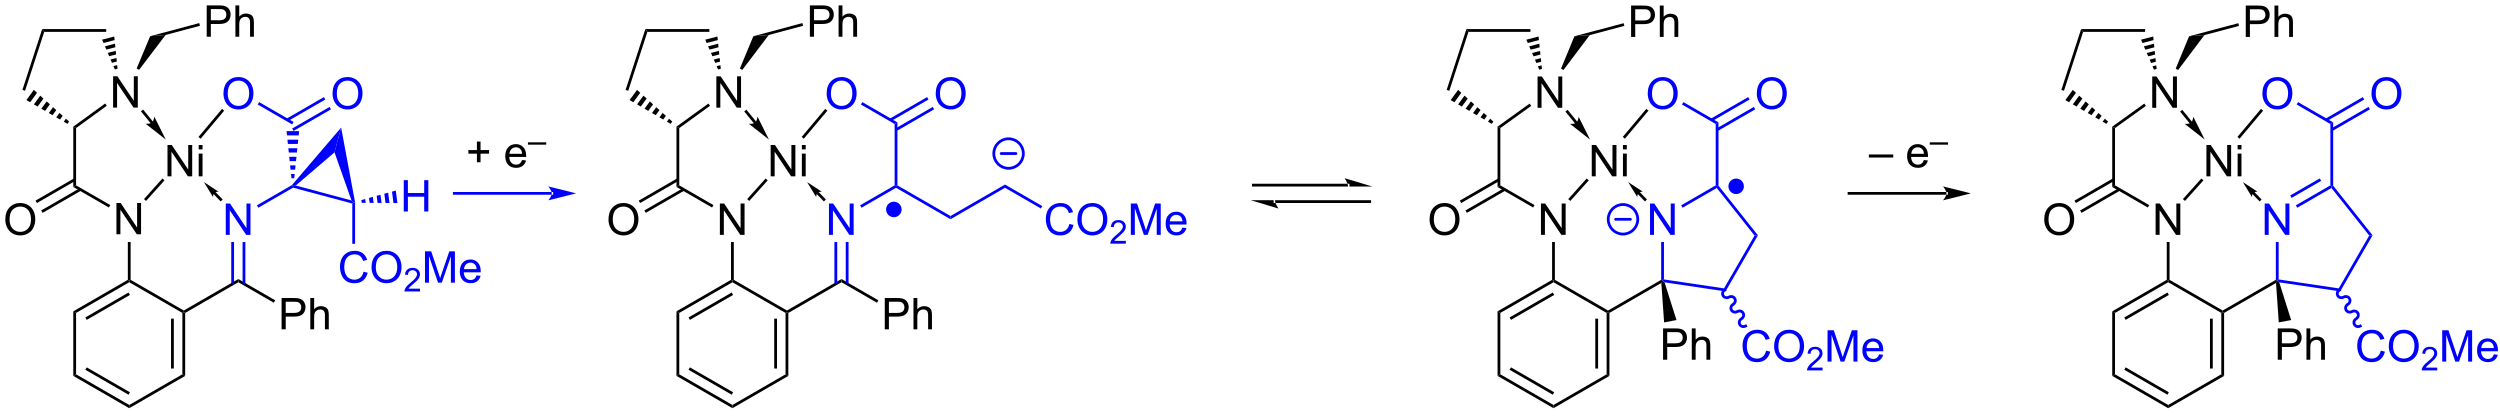 <?xml version="1.0" encoding="UTF-8"?>
<!DOCTYPE svg PUBLIC '-//W3C//DTD SVG 1.0//EN'
          'http://www.w3.org/TR/2001/REC-SVG-20010904/DTD/svg10.dtd'>
<svg stroke-dasharray="none" shape-rendering="auto" xmlns="http://www.w3.org/2000/svg" font-family="'Dialog'" text-rendering="auto" width="90" fill-opacity="1" color-interpolation="auto" color-rendering="auto" preserveAspectRatio="xMidYMid meet" font-size="12px" viewBox="0 0 90 15" fill="black" xmlns:xlink="http://www.w3.org/1999/xlink" stroke="black" image-rendering="auto" stroke-miterlimit="10" stroke-linecap="square" stroke-linejoin="miter" font-style="normal" stroke-width="1" height="15" stroke-dashoffset="0" font-weight="normal" stroke-opacity="1"
><!--Generated by the Batik Graphics2D SVG Generator--><defs id="genericDefs"
  /><g
  ><defs id="defs1"
    ><clipPath clipPathUnits="userSpaceOnUse" id="clipPath1"
      ><path d="M1.032 1.583 L471.571 1.583 L471.571 79.297 L1.032 79.297 L1.032 1.583 Z"
      /></clipPath
      ><clipPath clipPathUnits="userSpaceOnUse" id="clipPath2"
      ><path d="M-0.993 12.665 L-0.993 88.218 L456.463 88.218 L456.463 12.665 Z"
      /></clipPath
    ></defs
    ><g transform="scale(0.191,0.191) translate(-1.032,-1.583) matrix(1.029,0,0,1.029,2.053,-11.444)"
    ><path d="M20.334 55.575 L20.334 49.849 L21.113 49.849 L24.121 54.343 L24.121 49.849 L24.847 49.849 L24.847 55.575 L24.069 55.575 L21.061 51.075 L21.061 55.575 L20.334 55.575 Z" stroke="none" clip-path="url(#clipPath2)"
    /></g
    ><g transform="matrix(0.197,0,0,0.197,0.195,-2.492)"
    ><path d="M22.88 63.787 L22.625 63.934 L22.37 63.787 L22.37 56.879 L22.88 56.879 Z" stroke="none" clip-path="url(#clipPath2)"
    /></g
    ><g transform="matrix(0.197,0,0,0.197,0.195,-2.492)"
    ><path d="M32.847 69.835 L32.592 69.688 L32.592 69.394 L42.559 63.639 L42.559 64.228 Z" stroke="none" clip-path="url(#clipPath2)"
    /></g
    ><g transform="matrix(0.197,0,0,0.197,0.195,-2.492)"
    ><path d="M50.468 72.838 L50.468 67.112 L52.629 67.112 Q53.199 67.112 53.499 67.166 Q53.921 67.237 54.205 67.435 Q54.491 67.63 54.665 67.987 Q54.84 68.341 54.84 68.768 Q54.84 69.497 54.374 70.005 Q53.91 70.51 52.694 70.51 L51.225 70.51 L51.225 72.838 L50.468 72.838 ZM51.225 69.833 L52.707 69.833 Q53.441 69.833 53.749 69.56 Q54.059 69.286 54.059 68.791 Q54.059 68.432 53.876 68.177 Q53.694 67.919 53.397 67.838 Q53.207 67.786 52.691 67.786 L51.225 67.786 L51.225 69.833 ZM55.715 72.838 L55.715 67.112 L56.418 67.112 L56.418 69.166 Q56.91 68.596 57.66 68.596 Q58.121 68.596 58.46 68.778 Q58.801 68.958 58.947 69.278 Q59.093 69.599 59.093 70.208 L59.093 72.838 L58.389 72.838 L58.389 70.208 Q58.389 69.682 58.16 69.442 Q57.934 69.2 57.514 69.2 Q57.202 69.2 56.926 69.364 Q56.652 69.526 56.535 69.805 Q56.418 70.081 56.418 70.567 L56.418 72.838 L55.715 72.838 Z" stroke="none" clip-path="url(#clipPath2)"
    /></g
    ><g transform="matrix(0.197,0,0,0.197,0.195,-2.492)"
    ><path d="M42.559 64.228 L42.559 63.639 L49.299 67.531 L49.044 67.973 Z" stroke="none" clip-path="url(#clipPath2)"
    /></g
    ><g fill="blue" transform="matrix(0.197,0,0,0.197,0.195,-2.492)" stroke="blue"
    ><path d="M40.268 55.575 L40.268 49.849 L41.047 49.849 L44.054 54.343 L44.054 49.849 L44.781 49.849 L44.781 55.575 L44.002 55.575 L40.994 51.075 L40.994 55.575 L40.268 55.575 Z" stroke="none" clip-path="url(#clipPath2)"
    /></g
    ><g fill="blue" transform="matrix(0.197,0,0,0.197,0.195,-2.492)" stroke="blue"
    ><path d="M43.849 64.532 L43.849 56.879 L43.339 56.879 L43.339 64.532 ZM41.778 64.532 L41.778 56.879 L41.268 56.879 L41.268 64.532 Z" stroke="none" clip-path="url(#clipPath2)"
    /></g
    ><g transform="matrix(0.197,0,0,0.197,0.195,-2.492)"
    ><path d="M29.619 44.873 L29.619 39.146 L30.398 39.146 L33.406 43.641 L33.406 39.146 L34.132 39.146 L34.132 44.873 L33.354 44.873 L30.346 40.373 L30.346 44.873 L29.619 44.873 ZM35.319 39.953 L35.319 39.146 L36.022 39.146 L36.022 39.953 L35.319 39.953 ZM35.319 44.873 L35.319 40.724 L36.022 40.724 L36.022 44.873 L35.319 44.873 Z" stroke="none" clip-path="url(#clipPath2)"
    /></g
    ><g fill="blue" transform="matrix(0.197,0,0,0.197,0.195,-2.492)" stroke="blue"
    ><path d="M46.215 50.609 L45.96 50.167 L52.362 46.471 L52.525 46.671 L52.561 46.945 Z" stroke="none" clip-path="url(#clipPath2)"
    /></g
    ><g fill="blue" transform="matrix(0.197,0,0,0.197,0.195,-2.492)" stroke="blue"
    ><path d="M52.27 45.225 L52.189 44.442 L52.862 44.442 L52.78 45.225 ZM52.107 43.658 L52.026 42.875 L53.025 42.875 L52.943 43.658 ZM51.944 42.092 L51.863 41.308 L53.188 41.308 L53.106 42.092 ZM51.782 40.525 L51.7 39.742 L53.35 39.742 L53.269 40.525 ZM51.619 38.958 L51.537 38.175 L53.513 38.175 L53.432 38.958 ZM51.456 37.391 L51.374 36.608 L53.676 36.608 L53.595 37.391 Z" stroke="none" clip-path="url(#clipPath2)"
    /></g
    ><g fill="blue" transform="matrix(0.197,0,0,0.197,0.195,-2.492)" stroke="blue"
    ><path d="M39.846 29.769 Q39.846 28.342 40.612 27.537 Q41.378 26.73 42.589 26.73 Q43.38 26.73 44.016 27.11 Q44.654 27.488 44.987 28.165 Q45.323 28.842 45.323 29.701 Q45.323 30.573 44.971 31.261 Q44.62 31.948 43.974 32.303 Q43.331 32.657 42.584 32.657 Q41.776 32.657 41.138 32.266 Q40.503 31.873 40.175 31.198 Q39.846 30.521 39.846 29.769 ZM40.628 29.779 Q40.628 30.816 41.182 31.412 Q41.74 32.006 42.581 32.006 Q43.435 32.006 43.987 31.404 Q44.542 30.803 44.542 29.698 Q44.542 28.998 44.305 28.477 Q44.068 27.956 43.612 27.67 Q43.159 27.381 42.591 27.381 Q41.787 27.381 41.206 27.936 Q40.628 28.488 40.628 29.779 Z" stroke="none" clip-path="url(#clipPath2)"
    /></g
    ><g fill="blue" transform="matrix(0.197,0,0,0.197,0.195,-2.492)" stroke="blue"
    ><path d="M52.653 34.941 L52.398 35.383 L46.107 31.751 L46.362 31.309 Z" stroke="none" clip-path="url(#clipPath2)"
    /></g
    ><g fill="blue" transform="matrix(0.197,0,0,0.197,0.195,-2.492)" stroke="blue"
    ><path d="M59.78 29.769 Q59.78 28.342 60.546 27.537 Q61.311 26.73 62.522 26.73 Q63.314 26.73 63.949 27.11 Q64.587 27.488 64.921 28.165 Q65.257 28.842 65.257 29.701 Q65.257 30.573 64.905 31.261 Q64.554 31.948 63.908 32.303 Q63.264 32.657 62.517 32.657 Q61.71 32.657 61.072 32.266 Q60.436 31.873 60.108 31.198 Q59.78 30.521 59.78 29.769 ZM60.561 29.779 Q60.561 30.816 61.116 31.412 Q61.673 32.006 62.514 32.006 Q63.369 32.006 63.921 31.404 Q64.475 30.803 64.475 29.698 Q64.475 28.998 64.239 28.477 Q64.001 27.956 63.546 27.67 Q63.093 27.381 62.525 27.381 Q61.72 27.381 61.139 27.936 Q60.561 28.488 60.561 29.779 Z" stroke="none" clip-path="url(#clipPath2)"
    /></g
    ><g fill="blue" transform="matrix(0.197,0,0,0.197,0.195,-2.492)" stroke="blue"
    ><path d="M52.653 36.579 L59.496 32.628 L59.241 32.186 L52.398 36.137 ZM51.617 34.785 L58.46 30.834 L58.205 30.392 L51.362 34.343 Z" stroke="none" clip-path="url(#clipPath2)"
    /></g
    ><g transform="matrix(0.197,0,0,0.197,0.195,-2.492)"
    ><path d="M19.158 50.129 L18.903 50.571 L12.403 46.818 L12.913 46.524 Z" stroke="none" clip-path="url(#clipPath2)"
    /></g
    ><g transform="matrix(0.197,0,0,0.197,0.195,-2.492)"
    ><path d="M19.678 32.309 L19.678 26.582 L20.457 26.582 L23.465 31.077 L23.465 26.582 L24.191 26.582 L24.191 32.309 L23.413 32.309 L20.405 27.809 L20.405 32.309 L19.678 32.309 Z" stroke="none" clip-path="url(#clipPath2)"
    /></g
    ><g transform="matrix(0.197,0,0,0.197,0.195,-2.492)"
    ><path d="M12.913 36.053 L12.403 35.794 L18.224 31.564 L18.524 31.977 Z" stroke="none" clip-path="url(#clipPath2)"
    /></g
    ><g transform="matrix(0.197,0,0,0.197,0.195,-2.492)"
    ><path d="M25.703 49.371 L25.323 49.03 L28.692 45.269 L29.072 45.61 Z" stroke="none" clip-path="url(#clipPath2)"
    /></g
    ><g transform="matrix(0.197,0,0,0.197,0.195,-2.492)"
    ><path d="M39.587 32.547 L39.978 32.876 L35.673 37.999 L35.283 37.67 Z" stroke="none" clip-path="url(#clipPath2)"
    /></g
    ><g transform="matrix(0.197,0,0,0.197,0.195,-2.492)"
    ><path d="M29.301 38.153 L27.209 33.96 C27.209 33.96 27.122 34.769 26.773 35.053 C26.425 35.337 25.616 35.26 25.616 35.26 ZM24.771 32.999 L26.576 35.214 L26.971 34.892 L25.166 32.677 Z" stroke="none" clip-path="url(#clipPath2)"
    /></g
    ><g transform="matrix(0.197,0,0,0.197,0.195,-2.492)"
    ><path d="M36.274 45.925 L37.935 48.651 C37.935 48.651 37.948 48.097 38.168 47.884 C38.388 47.671 38.942 47.677 38.942 47.677 ZM39.705 49.106 L38.351 47.707 L37.985 48.062 L39.338 49.461 Z" stroke="none" clip-path="url(#clipPath2)"
    /></g
    ><g fill="blue" transform="matrix(0.197,0,0,0.197,0.195,-2.492)" stroke="blue"
    ><path d="M99.836 48.241 L99.836 48.241 L82.034 48.241 L81.779 48.241 L81.779 47.73 L82.034 47.73 L99.836 47.73 L100.091 47.73 L100.091 48.241 ZM104.301 47.986 L99.199 46.71 C99.199 46.71 99.836 47.428 99.836 47.986 C99.836 48.544 99.199 49.261 99.199 49.261 Z" stroke="none" clip-path="url(#clipPath2)"
    /></g
    ><g transform="matrix(0.197,0,0,0.197,0.195,-2.492)"
    ><path d="M86.161 42.301 L86.161 40.73 L84.601 40.73 L84.601 40.074 L86.161 40.074 L86.161 38.517 L86.825 38.517 L86.825 40.074 L88.382 40.074 L88.382 40.73 L86.825 40.73 L86.825 42.301 L86.161 42.301 ZM94.417 41.892 L95.144 41.98 Q94.972 42.618 94.506 42.97 Q94.042 43.322 93.321 43.322 Q92.409 43.322 91.876 42.762 Q91.344 42.199 91.344 41.189 Q91.344 40.142 91.883 39.564 Q92.422 38.986 93.282 38.986 Q94.112 38.986 94.639 39.553 Q95.167 40.118 95.167 41.145 Q95.167 41.207 95.165 41.332 L92.071 41.332 Q92.11 42.017 92.456 42.381 Q92.805 42.743 93.323 42.743 Q93.712 42.743 93.985 42.54 Q94.258 42.337 94.417 41.892 ZM92.11 40.754 L94.425 40.754 Q94.378 40.23 94.159 39.97 Q93.823 39.564 93.29 39.564 Q92.805 39.564 92.475 39.889 Q92.144 40.212 92.11 40.754 Z" stroke="none" clip-path="url(#clipPath2)"
    /></g
    ><g transform="matrix(0.197,0,0,0.197,0.195,-2.492)"
    ><path d="M95.488 39.086 L95.488 38.66 L98.826 38.66 L98.826 39.086 L95.488 39.086 Z" stroke="none" clip-path="url(#clipPath2)"
    /></g
    ><g transform="matrix(0.197,0,0,0.197,0.195,-2.492)"
    ><path d="M22.625 64.228 L22.625 63.934 L22.88 63.787 L32.592 69.394 L32.592 69.688 L32.337 69.835 Z" stroke="none" clip-path="url(#clipPath2)"
    /></g
    ><g transform="matrix(0.197,0,0,0.197,0.195,-2.492)"
    ><path d="M22.37 63.787 L22.625 63.934 L22.625 64.228 L12.913 69.835 L12.403 69.541 ZM22.497 66.105 L14.602 70.663 L14.857 71.105 L22.753 66.547 Z" stroke="none" clip-path="url(#clipPath2)"
    /></g
    ><g transform="matrix(0.197,0,0,0.197,0.195,-2.492)"
    ><path d="M12.403 69.541 L12.913 69.835 L12.913 81.05 L12.403 81.344 Z" stroke="none" clip-path="url(#clipPath2)"
    /></g
    ><g transform="matrix(0.197,0,0,0.197,0.195,-2.492)"
    ><path d="M32.337 69.835 L32.592 69.688 L32.847 69.835 L32.847 81.344 L32.337 81.05 ZM30.265 70.884 L30.265 80.001 L30.775 80.001 L30.775 70.884 Z" stroke="none" clip-path="url(#clipPath2)"
    /></g
    ><g transform="matrix(0.197,0,0,0.197,0.195,-2.492)"
    ><path d="M12.403 81.344 L12.913 81.05 L22.625 86.657 L22.625 87.246 ZM14.602 80.222 L22.497 84.78 L22.753 84.338 L14.857 79.78 Z" stroke="none" clip-path="url(#clipPath2)"
    /></g
    ><g transform="matrix(0.197,0,0,0.197,0.195,-2.492)"
    ><path d="M22.625 87.246 L22.625 86.657 L32.337 81.05 L32.847 81.344 Z" stroke="none" clip-path="url(#clipPath2)"
    /></g
    ><g transform="matrix(0.197,0,0,0.197,0.195,-2.492)"
    ><path d="M12.913 46.524 L12.403 46.818 L12.403 35.794 L12.913 36.053 Z" stroke="none" clip-path="url(#clipPath2)"
    /></g
    ><g transform="matrix(0.197,0,0,0.197,0.195,-2.492)"
    ><path d="M-0.021 52.786 Q-0.021 51.359 0.745 50.554 Q1.511 49.747 2.721 49.747 Q3.513 49.747 4.149 50.127 Q4.787 50.505 5.12 51.182 Q5.456 51.859 5.456 52.718 Q5.456 53.591 5.104 54.278 Q4.753 54.966 4.107 55.32 Q3.464 55.674 2.716 55.674 Q1.909 55.674 1.271 55.284 Q0.636 54.89 0.307 54.216 Q-0.021 53.539 -0.021 52.786 ZM0.761 52.797 Q0.761 53.833 1.315 54.429 Q1.873 55.023 2.714 55.023 Q3.568 55.023 4.12 54.422 Q4.675 53.82 4.675 52.716 Q4.675 52.015 4.438 51.495 Q4.201 50.974 3.745 50.687 Q3.292 50.398 2.724 50.398 Q1.919 50.398 1.339 50.953 Q0.761 51.505 0.761 52.797 Z" stroke="none" clip-path="url(#clipPath2)"
    /></g
    ><g transform="matrix(0.197,0,0,0.197,0.195,-2.492)"
    ><path d="M12.531 45.254 L5.504 49.311 L5.759 49.753 L12.786 45.696 ZM13.566 47.048 L6.54 51.105 L6.795 51.547 L13.821 47.49 Z" stroke="none" clip-path="url(#clipPath2)"
    /></g
    ><g transform="matrix(0.197,0,0,0.197,0.195,-2.492)"
    ><path d="M19.998 25.335 L19.738 24.731 L20.425 24.553 L20.492 25.206 ZM19.479 24.127 L19.22 23.523 L20.291 23.245 L20.358 23.899 ZM18.96 22.92 L18.701 22.316 L20.158 21.938 L20.225 22.591 ZM18.441 21.712 L18.182 21.108 L20.024 20.63 L20.091 21.284 ZM17.922 20.505 L17.663 19.901 L19.891 19.323 L19.958 19.977 Z" stroke="none" clip-path="url(#clipPath2)"
    /></g
    ><g transform="matrix(0.197,0,0,0.197,0.195,-2.492)"
    ><path d="M18.414 17.957 L18.414 18.468 L7.09 18.468 L6.719 17.957 Z" stroke="none" clip-path="url(#clipPath2)"
    /></g
    ><g transform="matrix(0.197,0,0,0.197,0.195,-2.492)"
    ><path d="M6.719 17.957 L7.09 18.468 L3.59 29.238 L3.104 29.08 Z" stroke="none" clip-path="url(#clipPath2)"
    /></g
    ><g transform="matrix(0.197,0,0,0.197,0.195,-2.492)"
    ><path d="M5.193 29.078 L5.779 29.604 L4.522 31.334 L3.84 30.94 ZM6.365 30.13 L6.951 30.657 L5.885 32.123 L5.204 31.729 ZM7.537 31.183 L8.123 31.709 L7.248 32.913 L6.567 32.518 ZM8.709 32.236 L9.295 32.762 L8.612 33.702 L7.93 33.307 ZM9.881 33.288 L10.467 33.815 L9.975 34.491 L9.294 34.096 ZM11.053 34.341 L11.639 34.867 L11.339 35.28 L10.657 34.886 Z" stroke="none" clip-path="url(#clipPath2)"
    /></g
    ><g transform="matrix(0.197,0,0,0.197,0.195,-2.492)"
    ><path d="M24.427 25.411 L23.985 25.156 L26.453 19.268 L29.272 19.041 Z" stroke="none" clip-path="url(#clipPath2)"
    /></g
    ><g transform="matrix(0.197,0,0,0.197,0.195,-2.492)"
    ><path d="M36.782 19.363 L36.782 13.637 L38.943 13.637 Q39.514 13.637 39.813 13.691 Q40.235 13.762 40.519 13.96 Q40.805 14.155 40.98 14.512 Q41.154 14.866 41.154 15.293 Q41.154 16.022 40.688 16.53 Q40.225 17.035 39.008 17.035 L37.54 17.035 L37.54 19.363 L36.782 19.363 ZM37.54 16.358 L39.022 16.358 Q39.756 16.358 40.063 16.085 Q40.373 15.811 40.373 15.316 Q40.373 14.957 40.191 14.702 Q40.008 14.444 39.712 14.363 Q39.522 14.311 39.006 14.311 L37.54 14.311 L37.54 16.358 ZM42.029 19.363 L42.029 13.637 L42.732 13.637 L42.732 15.691 Q43.225 15.121 43.975 15.121 Q44.435 15.121 44.774 15.303 Q45.115 15.483 45.261 15.803 Q45.407 16.124 45.407 16.733 L45.407 19.363 L44.704 19.363 L44.704 16.733 Q44.704 16.207 44.475 15.968 Q44.248 15.725 43.829 15.725 Q43.516 15.725 43.24 15.889 Q42.967 16.051 42.85 16.329 Q42.732 16.606 42.732 17.093 L42.732 19.363 L42.029 19.363 Z" stroke="none" clip-path="url(#clipPath2)"
    /></g
    ><g transform="matrix(0.197,0,0,0.197,0.195,-2.492)"
    ><path d="M29.272 19.041 L26.453 19.268 L35.42 16.866 L35.552 17.358 Z" stroke="none" clip-path="url(#clipPath2)"
    /></g
    ><g fill="blue" transform="matrix(0.197,0,0,0.197,0.195,-2.492)" stroke="blue"
    ><path d="M52.561 46.945 L52.525 46.671 L53.058 46.55 L63.241 49.278 L63.642 49.65 L63.387 49.845 Z" stroke="none" clip-path="url(#clipPath2)"
    /></g
    ><g fill="blue" transform="matrix(0.197,0,0,0.197,0.195,-2.492)" stroke="blue"
    ><path d="M63.897 49.63 L63.642 49.65 L63.241 49.278 L60.138 40.492 L61.352 35.963 Z" stroke="none" clip-path="url(#clipPath2)"
    /></g
    ><g fill="blue" transform="matrix(0.197,0,0,0.197,0.195,-2.492)" stroke="blue"
    ><path d="M61.352 35.963 L60.138 40.492 L53.058 46.55 L52.525 46.671 L52.362 46.471 Z" stroke="none" clip-path="url(#clipPath2)"
    /></g
    ><g fill="blue" transform="matrix(0.197,0,0,0.197,0.195,-2.492)" stroke="blue"
    ><path d="M65.445 62.3 L66.203 62.491 Q65.966 63.425 65.346 63.918 Q64.726 64.407 63.833 64.407 Q62.906 64.407 62.325 64.03 Q61.747 63.652 61.442 62.938 Q61.14 62.222 61.14 61.402 Q61.14 60.506 61.481 59.842 Q61.825 59.175 62.455 58.829 Q63.086 58.483 63.843 58.483 Q64.703 58.483 65.289 58.92 Q65.875 59.358 66.106 60.152 L65.359 60.327 Q65.161 59.702 64.781 59.418 Q64.403 59.131 63.828 59.131 Q63.169 59.131 62.724 59.449 Q62.281 59.764 62.101 60.298 Q61.922 60.832 61.922 61.397 Q61.922 62.129 62.135 62.673 Q62.349 63.217 62.797 63.488 Q63.247 63.756 63.77 63.756 Q64.406 63.756 64.846 63.389 Q65.289 63.022 65.445 62.3 ZM66.907 61.519 Q66.907 60.092 67.673 59.288 Q68.438 58.48 69.649 58.48 Q70.441 58.48 71.076 58.86 Q71.715 59.238 72.048 59.915 Q72.384 60.592 72.384 61.452 Q72.384 62.324 72.032 63.011 Q71.681 63.699 71.035 64.053 Q70.391 64.407 69.644 64.407 Q68.837 64.407 68.199 64.017 Q67.563 63.623 67.235 62.949 Q66.907 62.272 66.907 61.519 ZM67.688 61.53 Q67.688 62.566 68.243 63.163 Q68.8 63.756 69.641 63.756 Q70.496 63.756 71.048 63.155 Q71.603 62.553 71.603 61.449 Q71.603 60.748 71.365 60.228 Q71.129 59.707 70.673 59.42 Q70.22 59.131 69.652 59.131 Q68.847 59.131 68.266 59.686 Q67.688 60.238 67.688 61.53 Z" stroke="none" clip-path="url(#clipPath2)"
    /></g
    ><g fill="blue" transform="matrix(0.197,0,0,0.197,0.195,-2.492)" stroke="blue"
    ><path d="M75.763 65.4 L75.763 65.908 L72.923 65.908 Q72.918 65.717 72.986 65.541 Q73.093 65.252 73.332 64.971 Q73.572 64.69 74.023 64.32 Q74.722 63.746 74.968 63.41 Q75.215 63.074 75.215 62.776 Q75.215 62.463 74.99 62.248 Q74.767 62.031 74.406 62.031 Q74.025 62.031 73.796 62.26 Q73.568 62.488 73.566 62.893 L73.023 62.838 Q73.08 62.231 73.443 61.914 Q73.806 61.596 74.418 61.596 Q75.037 61.596 75.396 61.94 Q75.757 62.281 75.757 62.787 Q75.757 63.045 75.652 63.295 Q75.546 63.543 75.3 63.819 Q75.056 64.094 74.488 64.574 Q74.013 64.973 73.879 65.115 Q73.744 65.258 73.656 65.4 L75.763 65.4 Z" stroke="none" clip-path="url(#clipPath2)"
    /></g
    ><g fill="blue" transform="matrix(0.197,0,0,0.197,0.195,-2.492)" stroke="blue"
    ><path d="M76.672 64.308 L76.672 58.582 L77.813 58.582 L79.17 62.636 Q79.357 63.202 79.443 63.483 Q79.54 63.17 79.748 62.566 L81.118 58.582 L82.139 58.582 L82.139 64.308 L81.407 64.308 L81.407 59.514 L79.743 64.308 L79.061 64.308 L77.404 59.433 L77.404 64.308 L76.672 64.308 ZM86.11 62.972 L86.837 63.061 Q86.665 63.699 86.198 64.05 Q85.735 64.402 85.014 64.402 Q84.102 64.402 83.568 63.842 Q83.037 63.28 83.037 62.269 Q83.037 61.222 83.576 60.644 Q84.115 60.066 84.975 60.066 Q85.805 60.066 86.331 60.634 Q86.86 61.199 86.86 62.225 Q86.86 62.288 86.857 62.413 L83.764 62.413 Q83.803 63.097 84.149 63.462 Q84.498 63.824 85.016 63.824 Q85.404 63.824 85.678 63.621 Q85.951 63.418 86.11 62.972 ZM83.803 61.834 L86.118 61.834 Q86.071 61.311 85.852 61.05 Q85.516 60.644 84.982 60.644 Q84.498 60.644 84.167 60.97 Q83.837 61.293 83.803 61.834 Z" stroke="none" clip-path="url(#clipPath2)"
    /></g
    ><g fill="blue" transform="matrix(0.197,0,0,0.197,0.195,-2.492)" stroke="blue"
    ><path d="M63.387 49.845 L63.642 49.65 L63.897 49.63 L63.897 57.201 L63.387 57.201 Z" stroke="none" clip-path="url(#clipPath2)"
    /></g
    ><g fill="blue" stroke-width="0.51" transform="matrix(0.197,0,0,0.197,0.195,-2.492)" stroke-linecap="round" stroke="blue" stroke-linejoin="round"
    ><path fill="none" d="M183.317 43.408 C181.826 43.408 180.617 42.2 180.617 40.708 C180.617 39.217 181.826 38.008 183.317 38.008 C184.809 38.008 186.017 39.217 186.017 40.708 C186.017 42.2 184.809 43.408 183.317 43.408 M181.967 40.708 L184.667 40.708" clip-path="url(#clipPath2)"
    /></g
    ><g fill="blue" transform="matrix(0.197,0,0,0.197,0.195,-2.492)" stroke="blue"
    ><path d="M162.354 52.087 C161.712 52.087 161.192 51.567 161.192 50.925 C161.192 50.284 161.712 49.764 162.354 49.764 C162.995 49.764 163.515 50.284 163.515 50.925 C163.515 51.567 162.995 52.087 162.354 52.087" stroke="none" clip-path="url(#clipPath2)"
    /></g
    ><g fill="blue" stroke-width="0.51" transform="matrix(0.197,0,0,0.197,0.195,-2.492)" stroke-linecap="round" stroke="blue" stroke-linejoin="round"
    ><path fill="none" d="M162.354 52.087 C161.712 52.087 161.192 51.567 161.192 50.925 C161.192 50.284 161.712 49.764 162.354 49.764 C162.995 49.764 163.515 50.284 163.515 50.925 C163.515 51.567 162.995 52.087 162.354 52.087" clip-path="url(#clipPath2)"
    /></g
    ><g transform="matrix(0.197,0,0,0.197,0.195,-2.492)"
    ><path d="M245.349 46.741 L245.349 46.741 L228.057 46.741 L227.802 46.741 L227.802 46.23 L228.057 46.23 L245.349 46.23 L245.604 46.23 L245.604 46.741 ZM249.813 46.741 L244.711 45.21 C244.711 45.21 245.349 46.071 245.349 46.741 ZM249.303 49.741 L249.303 49.741 L232.011 49.741 L231.756 49.741 L231.756 49.23 L232.011 49.23 L249.303 49.23 L249.558 49.23 L249.558 49.741 ZM227.547 49.23 L232.649 50.761 C232.649 50.761 232.011 49.9 232.011 49.23 Z" stroke="none" clip-path="url(#clipPath2)"
    /></g
    ><g fill="blue" transform="matrix(0.197,0,0,0.197,0.195,-2.492)" stroke="blue"
    ><path d="M72.793 51.297 L72.793 45.571 L73.55 45.571 L73.55 47.922 L76.527 47.922 L76.527 45.571 L77.285 45.571 L77.285 51.297 L76.527 51.297 L76.527 48.597 L73.55 48.597 L73.55 51.297 L72.793 51.297 Z" stroke="none" clip-path="url(#clipPath2)"
    /></g
    ><g fill="blue" transform="matrix(0.197,0,0,0.197,0.195,-2.492)" stroke="blue"
    ><path d="M65.042 49.208 L65.741 49.016 L65.834 49.719 L65.108 49.714 ZM66.441 48.823 L67.141 48.63 L67.285 49.728 L66.56 49.724 ZM67.84 48.438 L68.54 48.245 L68.737 49.738 L68.011 49.733 ZM69.24 48.053 L69.939 47.861 L70.188 49.748 L69.462 49.743 ZM70.639 47.668 L71.338 47.475 L71.639 49.758 L70.913 49.753 Z" stroke="none" clip-path="url(#clipPath2)"
    /></g
    ><g transform="matrix(0.197,0,0,0.197,0.195,-2.492)"
    ><path d="M354.708 48.241 L354.708 48.241 L336.906 48.241 L336.651 48.241 L336.651 47.73 L336.906 47.73 L354.708 47.73 L354.963 47.73 L354.963 48.241 ZM359.172 47.986 L354.07 46.71 C354.07 46.71 354.708 47.428 354.708 47.986 C354.708 48.544 354.07 49.261 354.07 49.261 Z" stroke="none" clip-path="url(#clipPath2)"
    /></g
    ><g transform="matrix(0.197,0,0,0.197,0.195,-2.492)"
    ><path d="M340.534 41.439 L340.534 40.871 L344.984 40.871 L344.984 41.439 L340.534 41.439 ZM350.589 41.892 L351.315 41.98 Q351.143 42.618 350.677 42.97 Q350.214 43.322 349.492 43.322 Q348.581 43.322 348.047 42.762 Q347.516 42.199 347.516 41.189 Q347.516 40.142 348.055 39.564 Q348.594 38.986 349.453 38.986 Q350.284 38.986 350.81 39.553 Q351.339 40.118 351.339 41.145 Q351.339 41.207 351.336 41.332 L348.242 41.332 Q348.281 42.017 348.627 42.381 Q348.976 42.743 349.495 42.743 Q349.883 42.743 350.156 42.54 Q350.43 42.337 350.589 41.892 ZM348.281 40.754 L350.596 40.754 Q350.549 40.23 350.331 39.97 Q349.995 39.564 349.461 39.564 Q348.976 39.564 348.646 39.889 Q348.315 40.212 348.281 40.754 Z" stroke="none" clip-path="url(#clipPath2)"
    /></g
    ><g transform="matrix(0.197,0,0,0.197,0.195,-2.492)"
    ><path d="M351.659 39.086 L351.659 38.66 L354.997 38.66 L354.997 39.086 L351.659 39.086 Z" stroke="none" clip-path="url(#clipPath2)"
    /></g
    ><g transform="matrix(0.197,0,0,0.197,0.195,-2.492)"
    ><path d="M130.56 55.575 L130.56 49.849 L131.339 49.849 L134.346 54.343 L134.346 49.849 L135.073 49.849 L135.073 55.575 L134.294 55.575 L131.286 51.075 L131.286 55.575 L130.56 55.575 Z" stroke="none" clip-path="url(#clipPath2)"
    /></g
    ><g transform="matrix(0.197,0,0,0.197,0.195,-2.492)"
    ><path d="M133.106 63.787 L132.851 63.934 L132.595 63.787 L132.595 56.879 L133.106 56.879 Z" stroke="none" clip-path="url(#clipPath2)"
    /></g
    ><g transform="matrix(0.197,0,0,0.197,0.195,-2.492)"
    ><path d="M143.072 69.836 L142.817 69.688 L142.817 69.394 L152.784 63.639 L152.784 64.228 Z" stroke="none" clip-path="url(#clipPath2)"
    /></g
    ><g transform="matrix(0.197,0,0,0.197,0.195,-2.492)"
    ><path d="M160.693 72.838 L160.693 67.112 L162.855 67.112 Q163.425 67.112 163.724 67.166 Q164.146 67.237 164.43 67.435 Q164.717 67.63 164.891 67.987 Q165.066 68.341 165.066 68.768 Q165.066 69.497 164.599 70.005 Q164.136 70.51 162.92 70.51 L161.451 70.51 L161.451 72.838 L160.693 72.838 ZM161.451 69.833 L162.933 69.833 Q163.667 69.833 163.974 69.56 Q164.284 69.286 164.284 68.791 Q164.284 68.432 164.102 68.177 Q163.92 67.919 163.623 67.838 Q163.433 67.786 162.917 67.786 L161.451 67.786 L161.451 69.833 ZM165.941 72.838 L165.941 67.112 L166.644 67.112 L166.644 69.166 Q167.136 68.596 167.886 68.596 Q168.347 68.596 168.685 68.778 Q169.026 68.958 169.172 69.278 Q169.318 69.599 169.318 70.208 L169.318 72.838 L168.615 72.838 L168.615 70.208 Q168.615 69.682 168.386 69.442 Q168.159 69.2 167.74 69.2 Q167.428 69.2 167.151 69.364 Q166.878 69.526 166.761 69.805 Q166.644 70.081 166.644 70.567 L166.644 72.838 L165.941 72.838 Z" stroke="none" clip-path="url(#clipPath2)"
    /></g
    ><g transform="matrix(0.197,0,0,0.197,0.195,-2.492)"
    ><path d="M152.784 64.228 L152.784 63.639 L159.525 67.531 L159.269 67.973 Z" stroke="none" clip-path="url(#clipPath2)"
    /></g
    ><g fill="blue" transform="matrix(0.197,0,0,0.197,0.195,-2.492)" stroke="blue"
    ><path d="M150.494 55.575 L150.494 49.849 L151.272 49.849 L154.28 54.343 L154.28 49.849 L155.007 49.849 L155.007 55.575 L154.228 55.575 L151.22 51.075 L151.22 55.575 L150.494 55.575 Z" stroke="none" clip-path="url(#clipPath2)"
    /></g
    ><g fill="blue" transform="matrix(0.197,0,0,0.197,0.195,-2.492)" stroke="blue"
    ><path d="M154.075 64.532 L154.075 56.879 L153.565 56.879 L153.565 64.532 ZM152.004 64.532 L152.004 56.879 L151.493 56.879 L151.493 64.532 Z" stroke="none" clip-path="url(#clipPath2)"
    /></g
    ><g transform="matrix(0.197,0,0,0.197,0.195,-2.492)"
    ><path d="M139.845 44.873 L139.845 39.146 L140.624 39.146 L143.631 43.641 L143.631 39.146 L144.358 39.146 L144.358 44.873 L143.579 44.873 L140.571 40.373 L140.571 44.873 L139.845 44.873 ZM145.544 39.953 L145.544 39.146 L146.247 39.146 L146.247 39.953 L145.544 39.953 ZM145.544 44.873 L145.544 40.724 L146.247 40.724 L146.247 44.873 L145.544 44.873 Z" stroke="none" clip-path="url(#clipPath2)"
    /></g
    ><g fill="blue" transform="matrix(0.197,0,0,0.197,0.195,-2.492)" stroke="blue"
    ><path d="M156.441 50.609 L156.185 50.167 L162.496 46.524 L162.751 46.671 L162.751 46.965 Z" stroke="none" clip-path="url(#clipPath2)"
    /></g
    ><g fill="blue" transform="matrix(0.197,0,0,0.197,0.195,-2.492)" stroke="blue"
    ><path d="M163.006 46.524 L162.751 46.671 L162.496 46.524 L162.496 35.31 L163.006 35.015 Z" stroke="none" clip-path="url(#clipPath2)"
    /></g
    ><g fill="blue" transform="matrix(0.197,0,0,0.197,0.195,-2.492)" stroke="blue"
    ><path d="M150.072 29.769 Q150.072 28.342 150.838 27.537 Q151.603 26.73 152.814 26.73 Q153.606 26.73 154.242 27.11 Q154.88 27.488 155.213 28.165 Q155.549 28.842 155.549 29.701 Q155.549 30.573 155.197 31.261 Q154.846 31.948 154.2 32.303 Q153.557 32.657 152.809 32.657 Q152.002 32.657 151.364 32.266 Q150.728 31.873 150.4 31.198 Q150.072 30.521 150.072 29.769 ZM150.853 29.779 Q150.853 30.816 151.408 31.412 Q151.965 32.006 152.807 32.006 Q153.661 32.006 154.213 31.404 Q154.768 30.803 154.768 29.698 Q154.768 28.998 154.531 28.477 Q154.294 27.956 153.838 27.67 Q153.385 27.381 152.817 27.381 Q152.012 27.381 151.432 27.936 Q150.853 28.488 150.853 29.779 Z" stroke="none" clip-path="url(#clipPath2)"
    /></g
    ><g fill="blue" transform="matrix(0.197,0,0,0.197,0.195,-2.492)" stroke="blue"
    ><path d="M163.006 35.015 L162.496 35.31 L156.333 31.751 L156.588 31.309 Z" stroke="none" clip-path="url(#clipPath2)"
    /></g
    ><g fill="blue" transform="matrix(0.197,0,0,0.197,0.195,-2.492)" stroke="blue"
    ><path d="M170.006 29.769 Q170.006 28.342 170.771 27.537 Q171.537 26.73 172.748 26.73 Q173.54 26.73 174.175 27.11 Q174.813 27.488 175.146 28.165 Q175.482 28.842 175.482 29.701 Q175.482 30.573 175.131 31.261 Q174.779 31.948 174.133 32.303 Q173.49 32.657 172.743 32.657 Q171.935 32.657 171.298 32.266 Q170.662 31.873 170.334 31.198 Q170.006 30.521 170.006 29.769 ZM170.787 29.779 Q170.787 30.816 171.342 31.412 Q171.899 32.006 172.74 32.006 Q173.594 32.006 174.146 31.404 Q174.701 30.803 174.701 29.698 Q174.701 28.998 174.464 28.477 Q174.227 27.956 173.771 27.67 Q173.318 27.381 172.751 27.381 Q171.946 27.381 171.365 27.936 Q170.787 28.488 170.787 29.779 Z" stroke="none" clip-path="url(#clipPath2)"
    /></g
    ><g fill="blue" transform="matrix(0.197,0,0,0.197,0.195,-2.492)" stroke="blue"
    ><path d="M162.879 36.579 L169.722 32.628 L169.467 32.186 L162.623 36.137 ZM161.843 34.785 L168.686 30.834 L168.431 30.392 L161.588 34.343 Z" stroke="none" clip-path="url(#clipPath2)"
    /></g
    ><g transform="matrix(0.197,0,0,0.197,0.195,-2.492)"
    ><path d="M129.384 50.129 L129.129 50.571 L122.629 46.818 L123.139 46.524 Z" stroke="none" clip-path="url(#clipPath2)"
    /></g
    ><g transform="matrix(0.197,0,0,0.197,0.195,-2.492)"
    ><path d="M129.916 32.324 L129.916 26.597 L130.695 26.597 L133.702 31.092 L133.702 26.597 L134.429 26.597 L134.429 32.324 L133.65 32.324 L130.643 27.824 L130.643 32.324 L129.916 32.324 Z" stroke="none" clip-path="url(#clipPath2)"
    /></g
    ><g transform="matrix(0.197,0,0,0.197,0.195,-2.492)"
    ><path d="M123.139 36.054 L122.629 35.793 L128.463 31.57 L128.762 31.983 Z" stroke="none" clip-path="url(#clipPath2)"
    /></g
    ><g transform="matrix(0.197,0,0,0.197,0.195,-2.492)"
    ><path d="M135.929 49.371 L135.549 49.03 L138.918 45.269 L139.298 45.61 Z" stroke="none" clip-path="url(#clipPath2)"
    /></g
    ><g transform="matrix(0.197,0,0,0.197,0.195,-2.492)"
    ><path d="M149.813 32.547 L150.204 32.876 L145.899 37.999 L145.509 37.67 Z" stroke="none" clip-path="url(#clipPath2)"
    /></g
    ><g transform="matrix(0.197,0,0,0.197,0.195,-2.492)"
    ><path d="M139.527 38.153 L137.441 33.972 C137.441 33.972 137.354 34.778 137.006 35.062 C136.659 35.345 135.852 35.268 135.852 35.268 ZM135.008 33.014 L136.809 35.223 L137.204 34.9 L135.404 32.692 Z" stroke="none" clip-path="url(#clipPath2)"
    /></g
    ><g transform="matrix(0.197,0,0,0.197,0.195,-2.492)"
    ><path d="M146.499 45.925 L148.161 48.651 C148.161 48.651 148.173 48.097 148.394 47.884 C148.614 47.671 149.168 47.677 149.168 47.677 ZM149.93 49.106 L148.577 47.707 L148.21 48.062 L149.563 49.461 Z" stroke="none" clip-path="url(#clipPath2)"
    /></g
    ><g transform="matrix(0.197,0,0,0.197,0.195,-2.492)"
    ><path d="M132.851 64.228 L132.851 63.934 L133.106 63.787 L142.817 69.394 L142.817 69.688 L142.562 69.836 Z" stroke="none" clip-path="url(#clipPath2)"
    /></g
    ><g transform="matrix(0.197,0,0,0.197,0.195,-2.492)"
    ><path d="M132.595 63.787 L132.851 63.934 L132.851 64.228 L123.139 69.835 L122.629 69.541 ZM132.723 66.105 L124.828 70.663 L125.083 71.105 L132.978 66.547 Z" stroke="none" clip-path="url(#clipPath2)"
    /></g
    ><g transform="matrix(0.197,0,0,0.197,0.195,-2.492)"
    ><path d="M122.629 69.541 L123.139 69.835 L123.139 81.05 L122.629 81.344 Z" stroke="none" clip-path="url(#clipPath2)"
    /></g
    ><g transform="matrix(0.197,0,0,0.197,0.195,-2.492)"
    ><path d="M142.562 69.836 L142.817 69.688 L143.072 69.836 L143.072 81.344 L142.562 81.05 ZM140.491 70.884 L140.491 80.001 L141.001 80.001 L141.001 70.884 Z" stroke="none" clip-path="url(#clipPath2)"
    /></g
    ><g transform="matrix(0.197,0,0,0.197,0.195,-2.492)"
    ><path d="M122.629 81.344 L123.139 81.05 L132.851 86.657 L132.851 87.246 ZM124.828 80.222 L132.723 84.78 L132.978 84.338 L125.083 79.78 Z" stroke="none" clip-path="url(#clipPath2)"
    /></g
    ><g transform="matrix(0.197,0,0,0.197,0.195,-2.492)"
    ><path d="M132.851 87.246 L132.851 86.657 L142.562 81.05 L143.072 81.344 Z" stroke="none" clip-path="url(#clipPath2)"
    /></g
    ><g transform="matrix(0.197,0,0,0.197,0.195,-2.492)"
    ><path d="M123.139 46.524 L122.629 46.818 L122.629 35.793 L123.139 36.054 Z" stroke="none" clip-path="url(#clipPath2)"
    /></g
    ><g transform="matrix(0.197,0,0,0.197,0.195,-2.492)"
    ><path d="M110.205 52.786 Q110.205 51.359 110.971 50.554 Q111.736 49.747 112.947 49.747 Q113.739 49.747 114.374 50.127 Q115.012 50.505 115.346 51.182 Q115.682 51.859 115.682 52.718 Q115.682 53.591 115.33 54.278 Q114.978 54.966 114.333 55.32 Q113.689 55.674 112.942 55.674 Q112.135 55.674 111.497 55.284 Q110.861 54.89 110.533 54.216 Q110.205 53.539 110.205 52.786 ZM110.986 52.797 Q110.986 53.833 111.541 54.429 Q112.098 55.023 112.939 55.023 Q113.794 55.023 114.346 54.422 Q114.9 53.82 114.9 52.716 Q114.9 52.015 114.663 51.495 Q114.426 50.974 113.971 50.687 Q113.517 50.398 112.95 50.398 Q112.145 50.398 111.564 50.953 Q110.986 51.505 110.986 52.797 Z" stroke="none" clip-path="url(#clipPath2)"
    /></g
    ><g transform="matrix(0.197,0,0,0.197,0.195,-2.492)"
    ><path d="M122.756 45.254 L115.73 49.311 L115.985 49.753 L123.011 45.696 ZM123.792 47.048 L116.765 51.105 L117.02 51.547 L124.047 47.49 Z" stroke="none" clip-path="url(#clipPath2)"
    /></g
    ><g transform="matrix(0.197,0,0,0.197,0.195,-2.492)"
    ><path d="M130.233 25.35 L129.972 24.744 L130.659 24.566 L130.726 25.221 ZM129.712 24.139 L129.452 23.534 L130.524 23.255 L130.591 23.91 ZM129.191 22.928 L128.931 22.323 L130.388 21.944 L130.456 22.599 ZM128.671 21.717 L128.41 21.112 L130.253 20.633 L130.32 21.288 ZM128.15 20.507 L127.89 19.901 L130.117 19.322 L130.185 19.977 Z" stroke="none" clip-path="url(#clipPath2)"
    /></g
    ><g transform="matrix(0.197,0,0,0.197,0.195,-2.492)"
    ><path d="M128.64 17.957 L128.64 18.468 L117.315 18.468 L116.945 17.957 Z" stroke="none" clip-path="url(#clipPath2)"
    /></g
    ><g transform="matrix(0.197,0,0,0.197,0.195,-2.492)"
    ><path d="M116.945 17.957 L117.315 18.468 L113.815 29.238 L113.33 29.08 Z" stroke="none" clip-path="url(#clipPath2)"
    /></g
    ><g transform="matrix(0.197,0,0,0.197,0.195,-2.492)"
    ><path d="M115.419 29.078 L116.005 29.604 L114.748 31.334 L114.066 30.94 ZM116.591 30.13 L117.177 30.657 L116.111 32.123 L115.429 31.729 ZM117.763 31.183 L118.349 31.709 L117.474 32.913 L116.793 32.518 ZM118.934 32.236 L119.52 32.762 L118.838 33.702 L118.156 33.307 ZM120.106 33.288 L120.692 33.815 L120.201 34.491 L119.519 34.096 ZM121.278 34.341 L121.864 34.867 L121.564 35.28 L120.883 34.886 Z" stroke="none" clip-path="url(#clipPath2)"
    /></g
    ><g transform="matrix(0.197,0,0,0.197,0.195,-2.492)"
    ><path d="M134.66 25.42 L134.218 25.166 L136.68 19.268 L139.495 19.042 Z" stroke="none" clip-path="url(#clipPath2)"
    /></g
    ><g transform="matrix(0.197,0,0,0.197,0.195,-2.492)"
    ><path d="M147.008 19.363 L147.008 13.637 L149.169 13.637 Q149.739 13.637 150.039 13.691 Q150.461 13.762 150.745 13.96 Q151.031 14.155 151.206 14.512 Q151.38 14.866 151.38 15.293 Q151.38 16.022 150.914 16.53 Q150.45 17.035 149.234 17.035 L147.765 17.035 L147.765 19.363 L147.008 19.363 ZM147.765 16.358 L149.247 16.358 Q149.982 16.358 150.289 16.085 Q150.599 15.811 150.599 15.316 Q150.599 14.957 150.416 14.702 Q150.234 14.444 149.937 14.363 Q149.747 14.311 149.232 14.311 L147.765 14.311 L147.765 16.358 ZM152.255 19.363 L152.255 13.637 L152.958 13.637 L152.958 15.691 Q153.45 15.121 154.2 15.121 Q154.661 15.121 155 15.303 Q155.341 15.483 155.487 15.803 Q155.633 16.124 155.633 16.733 L155.633 19.363 L154.929 19.363 L154.929 16.733 Q154.929 16.207 154.7 15.968 Q154.474 15.725 154.054 15.725 Q153.742 15.725 153.466 15.889 Q153.192 16.051 153.075 16.329 Q152.958 16.606 152.958 17.093 L152.958 19.363 L152.255 19.363 Z" stroke="none" clip-path="url(#clipPath2)"
    /></g
    ><g transform="matrix(0.197,0,0,0.197,0.195,-2.492)"
    ><path d="M139.495 19.042 L136.68 19.268 L145.645 16.866 L145.778 17.358 Z" stroke="none" clip-path="url(#clipPath2)"
    /></g
    ><g fill="blue" transform="matrix(0.197,0,0,0.197,0.195,-2.492)" stroke="blue"
    ><path d="M182.661 46.376 L182.661 46.965 L172.706 52.713 L172.706 52.124 Z" stroke="none" clip-path="url(#clipPath2)"
    /></g
    ><g fill="blue" transform="matrix(0.197,0,0,0.197,0.195,-2.492)" stroke="blue"
    ><path d="M172.706 52.124 L172.706 52.713 L162.751 46.965 L162.751 46.671 L163.006 46.524 Z" stroke="none" clip-path="url(#clipPath2)"
    /></g
    ><g fill="blue" transform="matrix(0.197,0,0,0.197,0.195,-2.492)" stroke="blue"
    ><path d="M194.431 53.568 L195.188 53.758 Q194.951 54.693 194.332 55.185 Q193.712 55.674 192.819 55.674 Q191.892 55.674 191.311 55.297 Q190.733 54.919 190.428 54.206 Q190.126 53.489 190.126 52.669 Q190.126 51.773 190.467 51.109 Q190.811 50.443 191.441 50.096 Q192.071 49.75 192.829 49.75 Q193.688 49.75 194.274 50.187 Q194.86 50.625 195.092 51.419 L194.345 51.593 Q194.147 50.968 193.767 50.685 Q193.389 50.398 192.813 50.398 Q192.155 50.398 191.709 50.716 Q191.267 51.031 191.087 51.565 Q190.907 52.099 190.907 52.664 Q190.907 53.396 191.121 53.94 Q191.334 54.484 191.782 54.755 Q192.233 55.023 192.756 55.023 Q193.392 55.023 193.832 54.656 Q194.274 54.289 194.431 53.568 ZM195.893 52.786 Q195.893 51.359 196.659 50.554 Q197.424 49.747 198.635 49.747 Q199.427 49.747 200.062 50.127 Q200.7 50.505 201.034 51.182 Q201.369 51.859 201.369 52.718 Q201.369 53.591 201.018 54.278 Q200.666 54.966 200.02 55.32 Q199.377 55.674 198.63 55.674 Q197.822 55.674 197.185 55.284 Q196.549 54.89 196.221 54.216 Q195.893 53.539 195.893 52.786 ZM196.674 52.797 Q196.674 53.833 197.229 54.429 Q197.786 55.023 198.627 55.023 Q199.481 55.023 200.034 54.422 Q200.588 53.82 200.588 52.716 Q200.588 52.015 200.351 51.495 Q200.114 50.974 199.659 50.687 Q199.205 50.398 198.638 50.398 Q197.833 50.398 197.252 50.953 Q196.674 51.505 196.674 52.797 Z" stroke="none" clip-path="url(#clipPath2)"
    /></g
    ><g fill="blue" transform="matrix(0.197,0,0,0.197,0.195,-2.492)" stroke="blue"
    ><path d="M204.749 56.667 L204.749 57.175 L201.909 57.175 Q201.903 56.984 201.972 56.808 Q202.079 56.519 202.317 56.238 Q202.558 55.957 203.009 55.587 Q203.708 55.013 203.954 54.677 Q204.2 54.341 204.2 54.042 Q204.2 53.73 203.976 53.515 Q203.753 53.298 203.392 53.298 Q203.011 53.298 202.782 53.527 Q202.554 53.755 202.552 54.16 L202.009 54.105 Q202.065 53.498 202.429 53.181 Q202.792 52.863 203.403 52.863 Q204.022 52.863 204.382 53.207 Q204.743 53.548 204.743 54.054 Q204.743 54.312 204.638 54.562 Q204.532 54.81 204.286 55.086 Q204.042 55.361 203.474 55.841 Q202.999 56.24 202.864 56.382 Q202.729 56.525 202.642 56.667 L204.749 56.667 Z" stroke="none" clip-path="url(#clipPath2)"
    /></g
    ><g fill="blue" transform="matrix(0.197,0,0,0.197,0.195,-2.492)" stroke="blue"
    ><path d="M205.658 55.575 L205.658 49.849 L206.799 49.849 L208.155 53.903 Q208.343 54.468 208.429 54.75 Q208.525 54.437 208.734 53.833 L210.103 49.849 L211.124 49.849 L211.124 55.575 L210.393 55.575 L210.393 50.781 L208.728 55.575 L208.046 55.575 L206.39 50.7 L206.39 55.575 L205.658 55.575 ZM215.096 54.239 L215.822 54.328 Q215.65 54.966 215.184 55.318 Q214.721 55.669 213.999 55.669 Q213.088 55.669 212.554 55.109 Q212.023 54.547 212.023 53.536 Q212.023 52.489 212.562 51.911 Q213.101 51.333 213.96 51.333 Q214.791 51.333 215.317 51.901 Q215.846 52.466 215.846 53.492 Q215.846 53.554 215.843 53.679 L212.749 53.679 Q212.788 54.364 213.135 54.729 Q213.484 55.091 214.002 55.091 Q214.39 55.091 214.663 54.888 Q214.937 54.685 215.096 54.239 ZM212.788 53.101 L215.103 53.101 Q215.057 52.578 214.838 52.318 Q214.502 51.911 213.968 51.911 Q213.484 51.911 213.153 52.237 Q212.822 52.56 212.788 53.101 Z" stroke="none" clip-path="url(#clipPath2)"
    /></g
    ><g fill="blue" transform="matrix(0.197,0,0,0.197,0.195,-2.492)" stroke="blue"
    ><path d="M182.661 46.965 L182.661 46.376 L189.475 50.31 L189.22 50.752 Z" stroke="none" clip-path="url(#clipPath2)"
    /></g
    ><g fill="blue" stroke-width="0.51" transform="matrix(0.197,0,0,0.197,0.195,-2.492)" stroke-linecap="round" stroke="blue" stroke-linejoin="round"
    ><path fill="none" d="M295.598 55.425 C294.106 55.425 292.898 54.216 292.898 52.725 C292.898 51.234 294.106 50.025 295.598 50.025 C297.089 50.025 298.298 51.234 298.298 52.725 C298.298 54.216 297.089 55.425 295.598 55.425 M294.248 52.725 L296.948 52.725" clip-path="url(#clipPath2)"
    /></g
    ><g fill="blue" transform="matrix(0.197,0,0,0.197,0.195,-2.492)" stroke="blue"
    ><path d="M316.276 47.857 C315.635 47.857 315.115 47.337 315.115 46.696 C315.115 46.054 315.635 45.534 316.276 45.534 C316.918 45.534 317.438 46.054 317.438 46.696 C317.438 47.337 316.918 47.857 316.276 47.857" stroke="none" clip-path="url(#clipPath2)"
    /></g
    ><g fill="blue" stroke-width="0.51" transform="matrix(0.197,0,0,0.197,0.195,-2.492)" stroke-linecap="round" stroke="blue" stroke-linejoin="round"
    ><path fill="none" d="M316.276 47.857 C315.635 47.857 315.115 47.337 315.115 46.696 C315.115 46.054 315.635 45.534 316.276 45.534 C316.918 45.534 317.438 46.054 317.438 46.696 C317.438 47.337 316.918 47.857 316.276 47.857" clip-path="url(#clipPath2)"
    /></g
    ><g transform="matrix(0.197,0,0,0.197,0.195,-2.492)"
    ><path d="M280.605 55.575 L280.605 49.849 L281.384 49.849 L284.392 54.343 L284.392 49.849 L285.118 49.849 L285.118 55.575 L284.339 55.575 L281.332 51.075 L281.332 55.575 L280.605 55.575 Z" stroke="none" clip-path="url(#clipPath2)"
    /></g
    ><g transform="matrix(0.197,0,0,0.197,0.195,-2.492)"
    ><path d="M283.151 63.787 L282.896 63.934 L282.641 63.787 L282.641 56.879 L283.151 56.879 Z" stroke="none" clip-path="url(#clipPath2)"
    /></g
    ><g transform="matrix(0.197,0,0,0.197,0.195,-2.492)"
    ><path d="M293.118 69.836 L292.863 69.688 L292.863 69.394 L302.574 63.787 L302.829 63.934 L302.605 64.358 Z" stroke="none" clip-path="url(#clipPath2)"
    /></g
    ><g transform="matrix(0.197,0,0,0.197,0.195,-2.492)"
    ><path d="M302.921 78.39 L302.921 72.663 L305.083 72.663 Q305.653 72.663 305.953 72.718 Q306.375 72.788 306.658 72.986 Q306.945 73.182 307.119 73.538 Q307.294 73.893 307.294 74.32 Q307.294 75.049 306.828 75.557 Q306.364 76.062 305.148 76.062 L303.679 76.062 L303.679 78.39 L302.921 78.39 ZM303.679 75.385 L305.161 75.385 Q305.895 75.385 306.203 75.111 Q306.513 74.838 306.513 74.343 Q306.513 73.984 306.33 73.728 Q306.148 73.471 305.851 73.39 Q305.661 73.338 305.145 73.338 L303.679 73.338 L303.679 75.385 ZM308.169 78.39 L308.169 72.663 L308.872 72.663 L308.872 74.718 Q309.364 74.148 310.114 74.148 Q310.575 74.148 310.914 74.33 Q311.255 74.51 311.401 74.83 Q311.546 75.15 311.546 75.76 L311.546 78.39 L310.843 78.39 L310.843 75.76 Q310.843 75.234 310.614 74.994 Q310.388 74.752 309.968 74.752 Q309.656 74.752 309.38 74.916 Q309.106 75.078 308.989 75.356 Q308.872 75.632 308.872 76.119 L308.872 78.39 L308.169 78.39 Z" stroke="none" clip-path="url(#clipPath2)"
    /></g
    ><g transform="matrix(0.197,0,0,0.197,0.195,-2.492)"
    ><path d="M302.605 64.358 L302.829 63.934 L303.193 64.246 L305.37 71.137 L303.109 71.567 Z" stroke="none" clip-path="url(#clipPath2)"
    /></g
    ><g fill="blue" transform="matrix(0.197,0,0,0.197,0.195,-2.492)" stroke="blue"
    ><path d="M300.539 55.575 L300.539 49.849 L301.317 49.849 L304.325 54.343 L304.325 49.849 L305.052 49.849 L305.052 55.575 L304.273 55.575 L301.265 51.075 L301.265 55.575 L300.539 55.575 Z" stroke="none" clip-path="url(#clipPath2)"
    /></g
    ><g fill="blue" transform="matrix(0.197,0,0,0.197,0.195,-2.492)" stroke="blue"
    ><path d="M303.084 63.714 L302.829 63.934 L302.574 63.787 L302.574 56.879 L303.084 56.879 Z" stroke="none" clip-path="url(#clipPath2)"
    /></g
    ><g transform="matrix(0.197,0,0,0.197,0.195,-2.492)"
    ><path d="M289.89 44.873 L289.89 39.146 L290.669 39.146 L293.676 43.641 L293.676 39.146 L294.403 39.146 L294.403 44.873 L293.624 44.873 L290.616 40.373 L290.616 44.873 L289.89 44.873 ZM295.589 39.953 L295.589 39.146 L296.292 39.146 L296.292 39.953 L295.589 39.953 ZM295.589 44.873 L295.589 40.724 L296.292 40.724 L296.292 44.873 L295.589 44.873 Z" stroke="none" clip-path="url(#clipPath2)"
    /></g
    ><g fill="blue" transform="matrix(0.197,0,0,0.197,0.195,-2.492)" stroke="blue"
    ><path d="M306.486 50.609 L306.231 50.167 L312.541 46.524 L312.796 46.671 L312.733 47.002 Z" stroke="none" clip-path="url(#clipPath2)"
    /></g
    ><g fill="blue" transform="matrix(0.197,0,0,0.197,0.195,-2.492)" stroke="blue"
    ><path d="M313.051 46.582 L312.796 46.671 L312.541 46.524 L312.541 35.31 L313.051 35.015 Z" stroke="none" clip-path="url(#clipPath2)"
    /></g
    ><g fill="blue" transform="matrix(0.197,0,0,0.197,0.195,-2.492)" stroke="blue"
    ><path d="M300.117 29.769 Q300.117 28.342 300.883 27.537 Q301.649 26.73 302.859 26.73 Q303.651 26.73 304.286 27.11 Q304.925 27.488 305.258 28.165 Q305.594 28.842 305.594 29.701 Q305.594 30.573 305.242 31.261 Q304.891 31.948 304.245 32.303 Q303.602 32.657 302.854 32.657 Q302.047 32.657 301.409 32.266 Q300.774 31.873 300.445 31.198 Q300.117 30.521 300.117 29.769 ZM300.899 29.779 Q300.899 30.816 301.453 31.412 Q302.01 32.006 302.852 32.006 Q303.706 32.006 304.258 31.404 Q304.812 30.803 304.812 29.698 Q304.812 28.998 304.575 28.477 Q304.339 27.956 303.883 27.67 Q303.43 27.381 302.862 27.381 Q302.057 27.381 301.477 27.936 Q300.899 28.488 300.899 29.779 Z" stroke="none" clip-path="url(#clipPath2)"
    /></g
    ><g fill="blue" transform="matrix(0.197,0,0,0.197,0.195,-2.492)" stroke="blue"
    ><path d="M313.051 35.015 L312.541 35.31 L306.378 31.751 L306.633 31.309 Z" stroke="none" clip-path="url(#clipPath2)"
    /></g
    ><g fill="blue" transform="matrix(0.197,0,0,0.197,0.195,-2.492)" stroke="blue"
    ><path d="M320.051 29.769 Q320.051 28.342 320.817 27.537 Q321.582 26.73 322.793 26.73 Q323.585 26.73 324.22 27.11 Q324.858 27.488 325.192 28.165 Q325.527 28.842 325.527 29.701 Q325.527 30.573 325.176 31.261 Q324.824 31.948 324.178 32.303 Q323.535 32.657 322.788 32.657 Q321.981 32.657 321.342 32.266 Q320.707 31.873 320.379 31.198 Q320.051 30.521 320.051 29.769 ZM320.832 29.779 Q320.832 30.816 321.387 31.412 Q321.944 32.006 322.785 32.006 Q323.639 32.006 324.192 31.404 Q324.746 30.803 324.746 29.698 Q324.746 28.998 324.509 28.477 Q324.272 27.956 323.817 27.67 Q323.363 27.381 322.796 27.381 Q321.991 27.381 321.41 27.936 Q320.832 28.488 320.832 29.779 Z" stroke="none" clip-path="url(#clipPath2)"
    /></g
    ><g fill="blue" transform="matrix(0.197,0,0,0.197,0.195,-2.492)" stroke="blue"
    ><path d="M312.924 36.579 L319.767 32.628 L319.512 32.186 L312.668 36.137 ZM311.888 34.785 L318.731 30.834 L318.476 30.392 L311.633 34.343 Z" stroke="none" clip-path="url(#clipPath2)"
    /></g
    ><g transform="matrix(0.197,0,0,0.197,0.195,-2.492)"
    ><path d="M279.429 50.129 L279.174 50.571 L272.674 46.818 L273.184 46.524 Z" stroke="none" clip-path="url(#clipPath2)"
    /></g
    ><g transform="matrix(0.197,0,0,0.197,0.195,-2.492)"
    ><path d="M279.986 32.354 L279.986 26.627 L280.764 26.627 L283.772 31.122 L283.772 26.627 L284.499 26.627 L284.499 32.354 L283.72 32.354 L280.712 27.854 L280.712 32.354 L279.986 32.354 Z" stroke="none" clip-path="url(#clipPath2)"
    /></g
    ><g transform="matrix(0.197,0,0,0.197,0.195,-2.492)"
    ><path d="M273.184 36.054 L272.674 35.793 L278.533 31.581 L278.831 31.995 Z" stroke="none" clip-path="url(#clipPath2)"
    /></g
    ><g transform="matrix(0.197,0,0,0.197,0.195,-2.492)"
    ><path d="M285.974 49.371 L285.594 49.03 L288.963 45.269 L289.343 45.61 Z" stroke="none" clip-path="url(#clipPath2)"
    /></g
    ><g transform="matrix(0.197,0,0,0.197,0.195,-2.492)"
    ><path d="M299.858 32.547 L300.249 32.876 L295.944 37.999 L295.554 37.67 Z" stroke="none" clip-path="url(#clipPath2)"
    /></g
    ><g transform="matrix(0.197,0,0,0.197,0.195,-2.492)"
    ><path d="M289.572 38.153 L287.498 33.996 C287.498 33.996 287.411 34.797 287.066 35.079 C286.72 35.361 285.918 35.284 285.918 35.284 ZM285.078 33.045 L286.868 35.24 L287.263 34.918 L285.474 32.722 Z" stroke="none" clip-path="url(#clipPath2)"
    /></g
    ><g transform="matrix(0.197,0,0,0.197,0.195,-2.492)"
    ><path d="M296.544 45.925 L298.206 48.651 C298.206 48.651 298.218 48.097 298.439 47.884 C298.659 47.671 299.213 47.677 299.213 47.677 ZM299.975 49.106 L298.622 47.707 L298.255 48.062 L299.608 49.461 Z" stroke="none" clip-path="url(#clipPath2)"
    /></g
    ><g transform="matrix(0.197,0,0,0.197,0.195,-2.492)"
    ><path d="M282.896 64.228 L282.896 63.934 L283.151 63.787 L292.863 69.394 L292.863 69.688 L292.607 69.836 Z" stroke="none" clip-path="url(#clipPath2)"
    /></g
    ><g transform="matrix(0.197,0,0,0.197,0.195,-2.492)"
    ><path d="M282.641 63.787 L282.896 63.934 L282.896 64.228 L273.184 69.836 L272.674 69.541 ZM282.768 66.105 L274.873 70.663 L275.128 71.105 L283.023 66.547 Z" stroke="none" clip-path="url(#clipPath2)"
    /></g
    ><g transform="matrix(0.197,0,0,0.197,0.195,-2.492)"
    ><path d="M272.674 69.541 L273.184 69.836 L273.184 81.05 L272.674 81.344 Z" stroke="none" clip-path="url(#clipPath2)"
    /></g
    ><g transform="matrix(0.197,0,0,0.197,0.195,-2.492)"
    ><path d="M292.607 69.836 L292.863 69.688 L293.118 69.836 L293.118 81.344 L292.607 81.05 ZM290.536 70.884 L290.536 80.001 L291.046 80.001 L291.046 70.884 Z" stroke="none" clip-path="url(#clipPath2)"
    /></g
    ><g transform="matrix(0.197,0,0,0.197,0.195,-2.492)"
    ><path d="M272.674 81.344 L273.184 81.05 L282.896 86.657 L282.896 87.246 ZM274.873 80.222 L282.768 84.78 L283.023 84.338 L275.128 79.78 Z" stroke="none" clip-path="url(#clipPath2)"
    /></g
    ><g transform="matrix(0.197,0,0,0.197,0.195,-2.492)"
    ><path d="M282.896 87.246 L282.896 86.657 L292.607 81.05 L293.118 81.344 Z" stroke="none" clip-path="url(#clipPath2)"
    /></g
    ><g transform="matrix(0.197,0,0,0.197,0.195,-2.492)"
    ><path d="M273.184 46.524 L272.674 46.818 L272.674 35.793 L273.184 36.054 Z" stroke="none" clip-path="url(#clipPath2)"
    /></g
    ><g transform="matrix(0.197,0,0,0.197,0.195,-2.492)"
    ><path d="M260.25 52.786 Q260.25 51.359 261.016 50.554 Q261.781 49.747 262.992 49.747 Q263.784 49.747 264.419 50.127 Q265.057 50.505 265.391 51.182 Q265.727 51.859 265.727 52.718 Q265.727 53.591 265.375 54.278 Q265.024 54.966 264.378 55.32 Q263.735 55.674 262.987 55.674 Q262.18 55.674 261.542 55.284 Q260.906 54.89 260.578 54.216 Q260.25 53.539 260.25 52.786 ZM261.031 52.797 Q261.031 53.833 261.586 54.429 Q262.143 55.023 262.985 55.023 Q263.839 55.023 264.391 54.422 Q264.945 53.82 264.945 52.716 Q264.945 52.015 264.708 51.495 Q264.471 50.974 264.016 50.687 Q263.563 50.398 262.995 50.398 Q262.19 50.398 261.61 50.953 Q261.031 51.505 261.031 52.797 Z" stroke="none" clip-path="url(#clipPath2)"
    /></g
    ><g transform="matrix(0.197,0,0,0.197,0.195,-2.492)"
    ><path d="M272.801 45.254 L265.774 49.311 L266.03 49.753 L273.057 45.696 ZM273.837 47.048 L266.81 51.105 L267.065 51.547 L274.092 47.49 Z" stroke="none" clip-path="url(#clipPath2)"
    /></g
    ><g transform="matrix(0.197,0,0,0.197,0.195,-2.492)"
    ><path d="M280.296 25.38 L280.034 24.772 L280.72 24.592 L280.79 25.251 ZM279.772 24.163 L279.51 23.554 L280.581 23.274 L280.651 23.933 ZM279.248 22.946 L278.986 22.337 L280.442 21.956 L280.512 22.615 ZM278.724 21.728 L278.461 21.12 L280.303 20.638 L280.373 21.297 ZM278.199 20.511 L277.937 19.902 L280.164 19.32 L280.233 19.979 Z" stroke="none" clip-path="url(#clipPath2)"
    /></g
    ><g transform="matrix(0.197,0,0,0.197,0.195,-2.492)"
    ><path d="M278.685 17.957 L278.685 18.468 L267.361 18.468 L266.99 17.957 Z" stroke="none" clip-path="url(#clipPath2)"
    /></g
    ><g transform="matrix(0.197,0,0,0.197,0.195,-2.492)"
    ><path d="M266.99 17.957 L267.361 18.468 L263.86 29.238 L263.375 29.08 Z" stroke="none" clip-path="url(#clipPath2)"
    /></g
    ><g transform="matrix(0.197,0,0,0.197,0.195,-2.492)"
    ><path d="M265.464 29.078 L266.05 29.604 L264.793 31.334 L264.111 30.94 ZM266.636 30.13 L267.222 30.657 L266.156 32.123 L265.474 31.729 ZM267.808 31.183 L268.394 31.709 L267.519 32.913 L266.838 32.518 ZM268.979 32.236 L269.565 32.762 L268.883 33.702 L268.201 33.307 ZM270.151 33.288 L270.737 33.815 L270.246 34.491 L269.564 34.096 ZM271.323 34.341 L271.909 34.867 L271.609 35.28 L270.928 34.886 Z" stroke="none" clip-path="url(#clipPath2)"
    /></g
    ><g transform="matrix(0.197,0,0,0.197,0.195,-2.492)"
    ><path d="M284.718 25.442 L284.275 25.189 L286.722 19.276 L289.525 19.06 Z" stroke="none" clip-path="url(#clipPath2)"
    /></g
    ><g transform="matrix(0.197,0,0,0.197,0.195,-2.492)"
    ><path d="M297.077 19.393 L297.077 13.667 L299.239 13.667 Q299.809 13.667 300.108 13.722 Q300.53 13.792 300.814 13.99 Q301.101 14.185 301.275 14.542 Q301.45 14.896 301.45 15.323 Q301.45 16.052 300.983 16.56 Q300.52 17.065 299.304 17.065 L297.835 17.065 L297.835 19.393 L297.077 19.393 ZM297.835 16.388 L299.317 16.388 Q300.051 16.388 300.358 16.115 Q300.668 15.841 300.668 15.347 Q300.668 14.987 300.486 14.732 Q300.304 14.474 300.007 14.393 Q299.817 14.341 299.301 14.341 L297.835 14.341 L297.835 16.388 ZM302.325 19.393 L302.325 13.667 L303.028 13.667 L303.028 15.722 Q303.52 15.151 304.27 15.151 Q304.731 15.151 305.069 15.334 Q305.41 15.513 305.556 15.834 Q305.702 16.154 305.702 16.763 L305.702 19.393 L304.999 19.393 L304.999 16.763 Q304.999 16.237 304.77 15.998 Q304.543 15.755 304.124 15.755 Q303.812 15.755 303.535 15.919 Q303.262 16.081 303.145 16.36 Q303.028 16.636 303.028 17.123 L303.028 19.393 L302.325 19.393 Z" stroke="none" clip-path="url(#clipPath2)"
    /></g
    ><g transform="matrix(0.197,0,0,0.197,0.195,-2.492)"
    ><path d="M289.525 19.06 L286.722 19.276 L295.716 16.888 L295.846 17.381 Z" stroke="none" clip-path="url(#clipPath2)"
    /></g
    ><g fill="blue" transform="matrix(0.197,0,0,0.197,0.195,-2.492)" stroke="blue"
    ><path d="M314.333 65.904 L314.065 65.348 L319.639 55.694 L320.254 55.648 Z" stroke="none" clip-path="url(#clipPath2)"
    /></g
    ><g fill="blue" transform="matrix(0.197,0,0,0.197,0.195,-2.492)" stroke="blue"
    ><path d="M320.254 55.648 L319.639 55.694 L312.733 47.002 L312.796 46.671 L313.051 46.582 Z" stroke="none" clip-path="url(#clipPath2)"
    /></g
    ><g fill="blue" transform="matrix(0.197,0,0,0.197,0.195,-2.492)" stroke="blue"
    ><path d="M321.749 76.723 L322.507 76.913 Q322.27 77.848 321.651 78.34 Q321.031 78.83 320.137 78.83 Q319.21 78.83 318.63 78.452 Q318.051 78.075 317.747 77.361 Q317.445 76.645 317.445 75.825 Q317.445 74.929 317.786 74.265 Q318.13 73.598 318.76 73.252 Q319.39 72.906 320.148 72.906 Q321.007 72.906 321.593 73.343 Q322.179 73.781 322.411 74.575 L321.663 74.749 Q321.466 74.124 321.085 73.84 Q320.708 73.554 320.132 73.554 Q319.473 73.554 319.028 73.872 Q318.585 74.187 318.406 74.721 Q318.226 75.254 318.226 75.82 Q318.226 76.551 318.44 77.096 Q318.653 77.64 319.101 77.911 Q319.551 78.179 320.075 78.179 Q320.71 78.179 321.151 77.812 Q321.593 77.445 321.749 76.723 ZM323.212 75.942 Q323.212 74.515 323.977 73.71 Q324.743 72.903 325.954 72.903 Q326.745 72.903 327.381 73.283 Q328.019 73.661 328.352 74.338 Q328.688 75.015 328.688 75.874 Q328.688 76.747 328.337 77.434 Q327.985 78.122 327.339 78.476 Q326.696 78.83 325.949 78.83 Q325.141 78.83 324.503 78.439 Q323.868 78.046 323.54 77.372 Q323.212 76.695 323.212 75.942 ZM323.993 75.952 Q323.993 76.989 324.548 77.585 Q325.105 78.179 325.946 78.179 Q326.8 78.179 327.352 77.577 Q327.907 76.976 327.907 75.872 Q327.907 75.171 327.67 74.65 Q327.433 74.129 326.977 73.843 Q326.524 73.554 325.957 73.554 Q325.152 73.554 324.571 74.109 Q323.993 74.661 323.993 75.952 Z" stroke="none" clip-path="url(#clipPath2)"
    /></g
    ><g fill="blue" transform="matrix(0.197,0,0,0.197,0.195,-2.492)" stroke="blue"
    ><path d="M332.068 79.823 L332.068 80.331 L329.228 80.331 Q329.222 80.14 329.29 79.964 Q329.398 79.675 329.636 79.394 Q329.876 79.112 330.327 78.743 Q331.027 78.169 331.273 77.833 Q331.519 77.497 331.519 77.198 Q331.519 76.886 331.294 76.671 Q331.072 76.454 330.71 76.454 Q330.329 76.454 330.101 76.683 Q329.873 76.911 329.87 77.315 L329.327 77.261 Q329.384 76.653 329.748 76.337 Q330.111 76.019 330.722 76.019 Q331.341 76.019 331.701 76.362 Q332.062 76.704 332.062 77.21 Q332.062 77.468 331.957 77.718 Q331.851 77.966 331.605 78.241 Q331.361 78.516 330.792 78.997 Q330.318 79.395 330.183 79.538 Q330.048 79.681 329.96 79.823 L332.068 79.823 Z" stroke="none" clip-path="url(#clipPath2)"
    /></g
    ><g fill="blue" transform="matrix(0.197,0,0,0.197,0.195,-2.492)" stroke="blue"
    ><path d="M332.977 78.731 L332.977 73.004 L334.118 73.004 L335.474 77.059 Q335.662 77.624 335.748 77.906 Q335.844 77.593 336.053 76.989 L337.422 73.004 L338.443 73.004 L338.443 78.731 L337.711 78.731 L337.711 73.937 L336.047 78.731 L335.365 78.731 L333.709 73.856 L333.709 78.731 L332.977 78.731 ZM342.414 77.395 L343.141 77.484 Q342.969 78.122 342.503 78.473 Q342.039 78.825 341.318 78.825 Q340.407 78.825 339.873 78.265 Q339.342 77.702 339.342 76.692 Q339.342 75.645 339.881 75.067 Q340.42 74.489 341.279 74.489 Q342.11 74.489 342.636 75.056 Q343.164 75.622 343.164 76.648 Q343.164 76.71 343.162 76.835 L340.068 76.835 Q340.107 77.52 340.454 77.885 Q340.803 78.247 341.321 78.247 Q341.709 78.247 341.982 78.043 Q342.256 77.84 342.414 77.395 ZM340.107 76.257 L342.422 76.257 Q342.375 75.734 342.157 75.473 Q341.821 75.067 341.287 75.067 Q340.803 75.067 340.472 75.392 Q340.141 75.715 340.107 76.257 Z" stroke="none" clip-path="url(#clipPath2)"
    /></g
    ><g fill="blue" transform="matrix(0.197,0,0,0.197,0.195,-2.492)" stroke="blue"
    ><path d="M314.326 65.847 L314.326 65.847 C314.06 66.001 313.978 66.321 314.113 66.555 L313.892 66.683 L314.113 66.555 C314.249 66.789 314.567 66.879 314.833 66.725 L314.961 66.946 L314.833 66.725 C315.326 66.44 315.964 66.587 316.25 67.081 L316.029 67.209 L316.25 67.081 C316.536 67.576 316.343 68.202 315.85 68.487 L315.723 68.266 L315.85 68.487 C315.584 68.64 315.502 68.961 315.637 69.195 L315.416 69.322 L315.637 69.195 C315.772 69.429 316.091 69.518 316.357 69.364 L316.485 69.585 L316.357 69.364 C316.85 69.08 317.488 69.226 317.774 69.721 L317.553 69.848 L317.774 69.721 C318.06 70.216 317.867 70.841 317.374 71.126 L317.247 70.905 L317.374 71.126 C317.108 71.28 317.026 71.6 317.161 71.834 L316.94 71.962 L317.161 71.834 C317.296 72.068 317.615 72.157 317.881 72.004 L318.102 71.876 L318.357 72.318 L318.136 72.446 C317.643 72.73 317.005 72.584 316.719 72.089 L316.719 72.089 C316.434 71.594 316.626 70.969 317.119 70.684 L317.119 70.684 C317.385 70.53 317.467 70.21 317.332 69.976 L317.332 69.976 C317.197 69.742 316.878 69.653 316.612 69.806 L316.612 69.806 C316.119 70.091 315.481 69.945 315.195 69.45 L315.195 69.45 C314.91 68.955 315.102 68.329 315.595 68.045 L315.595 68.045 C315.861 67.891 315.943 67.57 315.808 67.336 L315.808 67.336 C315.673 67.102 315.355 67.013 315.088 67.167 L315.088 67.167 C314.595 67.451 313.957 67.305 313.672 66.81 L313.672 66.81 C313.386 66.316 313.578 65.69 314.071 65.405 L314.292 65.278 L314.547 65.719 Z" stroke="none" clip-path="url(#clipPath2)"
    /></g
    ><g fill="blue" transform="matrix(0.197,0,0,0.197,0.195,-2.492)" stroke="blue"
    ><path d="M314.065 65.348 L314.333 65.904 L303.193 64.246 L302.829 63.934 L303.084 63.714 Z" stroke="none" clip-path="url(#clipPath2)"
    /></g
    ><g transform="matrix(0.197,0,0,0.197,0.195,-2.492)"
    ><path d="M392.931 55.575 L392.931 49.849 L393.71 49.849 L396.718 54.343 L396.718 49.849 L397.444 49.849 L397.444 55.575 L396.666 55.575 L393.658 51.075 L393.658 55.575 L392.931 55.575 Z" stroke="none" clip-path="url(#clipPath2)"
    /></g
    ><g transform="matrix(0.197,0,0,0.197,0.195,-2.492)"
    ><path d="M395.477 63.787 L395.222 63.934 L394.967 63.787 L394.967 56.879 L395.477 56.879 Z" stroke="none" clip-path="url(#clipPath2)"
    /></g
    ><g transform="matrix(0.197,0,0,0.197,0.195,-2.492)"
    ><path d="M405.444 69.835 L405.189 69.688 L405.189 69.394 L414.901 63.787 L415.156 63.934 L414.931 64.358 Z" stroke="none" clip-path="url(#clipPath2)"
    /></g
    ><g transform="matrix(0.197,0,0,0.197,0.195,-2.492)"
    ><path d="M415.248 78.39 L415.248 72.663 L417.409 72.663 Q417.98 72.663 418.279 72.718 Q418.701 72.788 418.985 72.986 Q419.271 73.182 419.446 73.538 Q419.62 73.893 419.62 74.32 Q419.62 75.049 419.154 75.557 Q418.69 76.062 417.474 76.062 L416.006 76.062 L416.006 78.39 L415.248 78.39 ZM416.006 75.385 L417.487 75.385 Q418.222 75.385 418.529 75.111 Q418.839 74.838 418.839 74.343 Q418.839 73.984 418.657 73.728 Q418.474 73.471 418.178 73.39 Q417.987 73.338 417.472 73.338 L416.006 73.338 L416.006 75.385 ZM420.495 78.39 L420.495 72.663 L421.198 72.663 L421.198 74.718 Q421.69 74.148 422.44 74.148 Q422.901 74.148 423.24 74.33 Q423.581 74.51 423.727 74.83 Q423.873 75.15 423.873 75.76 L423.873 78.39 L423.17 78.39 L423.17 75.76 Q423.17 75.234 422.94 74.994 Q422.714 74.752 422.295 74.752 Q421.982 74.752 421.706 74.916 Q421.433 75.078 421.315 75.356 Q421.198 75.632 421.198 76.119 L421.198 78.39 L420.495 78.39 Z" stroke="none" clip-path="url(#clipPath2)"
    /></g
    ><g transform="matrix(0.197,0,0,0.197,0.195,-2.492)"
    ><path d="M414.931 64.358 L415.156 63.934 L415.52 64.246 L417.697 71.137 L415.436 71.567 Z" stroke="none" clip-path="url(#clipPath2)"
    /></g
    ><g fill="blue" transform="matrix(0.197,0,0,0.197,0.195,-2.492)" stroke="blue"
    ><path d="M412.865 55.575 L412.865 49.849 L413.644 49.849 L416.651 54.343 L416.651 49.849 L417.378 49.849 L417.378 55.575 L416.599 55.575 L413.592 51.075 L413.592 55.575 L412.865 55.575 Z" stroke="none" clip-path="url(#clipPath2)"
    /></g
    ><g fill="blue" transform="matrix(0.197,0,0,0.197,0.195,-2.492)" stroke="blue"
    ><path d="M415.411 63.714 L415.156 63.934 L414.901 63.787 L414.901 56.879 L415.411 56.879 Z" stroke="none" clip-path="url(#clipPath2)"
    /></g
    ><g transform="matrix(0.197,0,0,0.197,0.195,-2.492)"
    ><path d="M402.216 44.873 L402.216 39.146 L402.995 39.146 L406.003 43.641 L406.003 39.146 L406.729 39.146 L406.729 44.873 L405.951 44.873 L402.943 40.373 L402.943 44.873 L402.216 44.873 ZM407.916 39.953 L407.916 39.146 L408.619 39.146 L408.619 39.953 L407.916 39.953 ZM407.916 44.873 L407.916 40.724 L408.619 40.724 L408.619 44.873 L407.916 44.873 Z" stroke="none" clip-path="url(#clipPath2)"
    /></g
    ><g fill="blue" transform="matrix(0.197,0,0,0.197,0.195,-2.492)" stroke="blue"
    ><path d="M418.812 50.609 L418.557 50.167 L424.867 46.524 L425.122 46.671 L425.059 47.002 ZM417.776 48.815 L423.178 45.696 L422.923 45.254 L417.521 48.373 Z" stroke="none" clip-path="url(#clipPath2)"
    /></g
    ><g fill="blue" transform="matrix(0.197,0,0,0.197,0.195,-2.492)" stroke="blue"
    ><path d="M425.377 46.582 L425.122 46.671 L424.867 46.524 L424.867 35.31 L425.377 35.015 Z" stroke="none" clip-path="url(#clipPath2)"
    /></g
    ><g fill="blue" transform="matrix(0.197,0,0,0.197,0.195,-2.492)" stroke="blue"
    ><path d="M412.443 29.769 Q412.443 28.342 413.209 27.537 Q413.975 26.73 415.186 26.73 Q415.977 26.73 416.613 27.11 Q417.251 27.488 417.584 28.165 Q417.92 28.842 417.92 29.701 Q417.92 30.573 417.568 31.261 Q417.217 31.948 416.571 32.303 Q415.928 32.657 415.18 32.657 Q414.373 32.657 413.735 32.266 Q413.1 31.873 412.772 31.198 Q412.443 30.521 412.443 29.769 ZM413.225 29.779 Q413.225 30.816 413.779 31.412 Q414.337 32.006 415.178 32.006 Q416.032 32.006 416.584 31.404 Q417.139 30.803 417.139 29.698 Q417.139 28.998 416.902 28.477 Q416.665 27.956 416.209 27.67 Q415.756 27.381 415.188 27.381 Q414.384 27.381 413.803 27.936 Q413.225 28.488 413.225 29.779 Z" stroke="none" clip-path="url(#clipPath2)"
    /></g
    ><g fill="blue" transform="matrix(0.197,0,0,0.197,0.195,-2.492)" stroke="blue"
    ><path d="M425.377 35.015 L424.867 35.31 L418.704 31.751 L418.959 31.309 Z" stroke="none" clip-path="url(#clipPath2)"
    /></g
    ><g fill="blue" transform="matrix(0.197,0,0,0.197,0.195,-2.492)" stroke="blue"
    ><path d="M432.377 29.769 Q432.377 28.342 433.143 27.537 Q433.908 26.73 435.119 26.73 Q435.911 26.73 436.546 27.11 Q437.184 27.488 437.518 28.165 Q437.854 28.842 437.854 29.701 Q437.854 30.573 437.502 31.261 Q437.151 31.948 436.505 32.303 Q435.861 32.657 435.114 32.657 Q434.307 32.657 433.669 32.266 Q433.033 31.873 432.705 31.198 Q432.377 30.521 432.377 29.769 ZM433.158 29.779 Q433.158 30.816 433.713 31.412 Q434.27 32.006 435.111 32.006 Q435.966 32.006 436.518 31.404 Q437.072 30.803 437.072 29.698 Q437.072 28.998 436.835 28.477 Q436.599 27.956 436.143 27.67 Q435.69 27.381 435.122 27.381 Q434.317 27.381 433.736 27.936 Q433.158 28.488 433.158 29.779 Z" stroke="none" clip-path="url(#clipPath2)"
    /></g
    ><g fill="blue" transform="matrix(0.197,0,0,0.197,0.195,-2.492)" stroke="blue"
    ><path d="M425.25 36.579 L432.093 32.628 L431.838 32.186 L424.995 36.137 ZM424.214 34.785 L431.058 30.834 L430.802 30.392 L423.959 34.343 Z" stroke="none" clip-path="url(#clipPath2)"
    /></g
    ><g transform="matrix(0.197,0,0,0.197,0.195,-2.492)"
    ><path d="M391.755 50.129 L391.5 50.571 L385 46.818 L385.51 46.524 Z" stroke="none" clip-path="url(#clipPath2)"
    /></g
    ><g transform="matrix(0.197,0,0,0.197,0.195,-2.492)"
    ><path d="M392.312 32.354 L392.312 26.627 L393.091 26.627 L396.098 31.122 L396.098 26.627 L396.825 26.627 L396.825 32.354 L396.046 32.354 L393.038 27.854 L393.038 32.354 L392.312 32.354 Z" stroke="none" clip-path="url(#clipPath2)"
    /></g
    ><g transform="matrix(0.197,0,0,0.197,0.195,-2.492)"
    ><path d="M385.51 36.054 L385 35.793 L390.859 31.581 L391.157 31.995 Z" stroke="none" clip-path="url(#clipPath2)"
    /></g
    ><g transform="matrix(0.197,0,0,0.197,0.195,-2.492)"
    ><path d="M398.3 49.371 L397.92 49.03 L401.289 45.269 L401.669 45.61 Z" stroke="none" clip-path="url(#clipPath2)"
    /></g
    ><g transform="matrix(0.197,0,0,0.197,0.195,-2.492)"
    ><path d="M412.185 32.547 L412.575 32.876 L408.271 37.999 L407.88 37.67 Z" stroke="none" clip-path="url(#clipPath2)"
    /></g
    ><g transform="matrix(0.197,0,0,0.197,0.195,-2.492)"
    ><path d="M401.898 38.153 L399.824 33.996 C399.824 33.996 399.738 34.797 399.392 35.079 C399.046 35.361 398.244 35.284 398.244 35.284 ZM397.404 33.045 L399.194 35.24 L399.59 34.918 L397.8 32.722 Z" stroke="none" clip-path="url(#clipPath2)"
    /></g
    ><g transform="matrix(0.197,0,0,0.197,0.195,-2.492)"
    ><path d="M408.871 45.925 L410.532 48.651 C410.532 48.651 410.545 48.097 410.765 47.884 C410.986 47.671 411.539 47.677 411.539 47.677 ZM412.302 49.106 L410.949 47.707 L410.582 48.062 L411.935 49.461 Z" stroke="none" clip-path="url(#clipPath2)"
    /></g
    ><g transform="matrix(0.197,0,0,0.197,0.195,-2.492)"
    ><path d="M395.222 64.228 L395.222 63.934 L395.477 63.787 L405.189 69.394 L405.189 69.688 L404.934 69.835 Z" stroke="none" clip-path="url(#clipPath2)"
    /></g
    ><g transform="matrix(0.197,0,0,0.197,0.195,-2.492)"
    ><path d="M394.967 63.787 L395.222 63.934 L395.222 64.228 L385.51 69.835 L385 69.541 ZM395.094 66.105 L387.199 70.663 L387.454 71.105 L395.349 66.547 Z" stroke="none" clip-path="url(#clipPath2)"
    /></g
    ><g transform="matrix(0.197,0,0,0.197,0.195,-2.492)"
    ><path d="M385 69.541 L385.51 69.835 L385.51 81.05 L385 81.344 Z" stroke="none" clip-path="url(#clipPath2)"
    /></g
    ><g transform="matrix(0.197,0,0,0.197,0.195,-2.492)"
    ><path d="M404.934 69.835 L405.189 69.688 L405.444 69.835 L405.444 81.344 L404.934 81.05 ZM402.862 70.884 L402.862 80.001 L403.372 80.001 L403.372 70.884 Z" stroke="none" clip-path="url(#clipPath2)"
    /></g
    ><g transform="matrix(0.197,0,0,0.197,0.195,-2.492)"
    ><path d="M385 81.344 L385.51 81.05 L395.222 86.657 L395.222 87.246 ZM387.199 80.222 L395.094 84.78 L395.349 84.338 L387.454 79.78 Z" stroke="none" clip-path="url(#clipPath2)"
    /></g
    ><g transform="matrix(0.197,0,0,0.197,0.195,-2.492)"
    ><path d="M395.222 87.246 L395.222 86.657 L404.934 81.05 L405.444 81.344 Z" stroke="none" clip-path="url(#clipPath2)"
    /></g
    ><g transform="matrix(0.197,0,0,0.197,0.195,-2.492)"
    ><path d="M385.51 46.524 L385 46.818 L385 35.793 L385.51 36.054 Z" stroke="none" clip-path="url(#clipPath2)"
    /></g
    ><g transform="matrix(0.197,0,0,0.197,0.195,-2.492)"
    ><path d="M372.576 52.786 Q372.576 51.359 373.342 50.554 Q374.108 49.747 375.319 49.747 Q376.11 49.747 376.746 50.127 Q377.384 50.505 377.717 51.182 Q378.053 51.859 378.053 52.718 Q378.053 53.591 377.701 54.278 Q377.35 54.966 376.704 55.32 Q376.061 55.674 375.313 55.674 Q374.506 55.674 373.868 55.284 Q373.233 54.89 372.904 54.216 Q372.576 53.539 372.576 52.786 ZM373.358 52.797 Q373.358 53.833 373.912 54.429 Q374.47 55.023 375.311 55.023 Q376.165 55.023 376.717 54.422 Q377.272 53.82 377.272 52.716 Q377.272 52.015 377.035 51.495 Q376.798 50.974 376.342 50.687 Q375.889 50.398 375.321 50.398 Q374.517 50.398 373.936 50.953 Q373.358 51.505 373.358 52.797 Z" stroke="none" clip-path="url(#clipPath2)"
    /></g
    ><g transform="matrix(0.197,0,0,0.197,0.195,-2.492)"
    ><path d="M385.128 45.254 L378.101 49.311 L378.356 49.753 L385.383 45.696 ZM386.163 47.048 L379.137 51.105 L379.392 51.547 L386.418 47.49 Z" stroke="none" clip-path="url(#clipPath2)"
    /></g
    ><g transform="matrix(0.197,0,0,0.197,0.195,-2.492)"
    ><path d="M392.623 25.38 L392.36 24.772 L393.046 24.592 L393.116 25.251 ZM392.098 24.163 L391.836 23.554 L392.908 23.274 L392.977 23.933 ZM391.574 22.946 L391.312 22.337 L392.768 21.956 L392.838 22.615 ZM391.05 21.728 L390.788 21.12 L392.629 20.638 L392.699 21.297 ZM390.526 20.511 L390.264 19.902 L392.49 19.32 L392.56 19.979 Z" stroke="none" clip-path="url(#clipPath2)"
    /></g
    ><g transform="matrix(0.197,0,0,0.197,0.195,-2.492)"
    ><path d="M391.011 17.957 L391.011 18.468 L379.687 18.468 L379.316 17.957 Z" stroke="none" clip-path="url(#clipPath2)"
    /></g
    ><g transform="matrix(0.197,0,0,0.197,0.195,-2.492)"
    ><path d="M379.316 17.957 L379.687 18.468 L376.187 29.238 L375.702 29.08 Z" stroke="none" clip-path="url(#clipPath2)"
    /></g
    ><g transform="matrix(0.197,0,0,0.197,0.195,-2.492)"
    ><path d="M377.79 29.078 L378.376 29.604 L377.119 31.334 L376.437 30.94 ZM378.962 30.13 L379.548 30.657 L378.482 32.123 L377.801 31.729 ZM380.134 31.183 L380.72 31.709 L379.846 32.913 L379.164 32.518 ZM381.306 32.236 L381.892 32.762 L381.209 33.702 L380.527 33.307 ZM382.478 33.288 L383.064 33.815 L382.572 34.491 L381.891 34.096 ZM383.65 34.341 L384.236 34.867 L383.936 35.28 L383.254 34.886 Z" stroke="none" clip-path="url(#clipPath2)"
    /></g
    ><g transform="matrix(0.197,0,0,0.197,0.195,-2.492)"
    ><path d="M397.045 25.442 L396.602 25.189 L399.048 19.276 L401.851 19.06 Z" stroke="none" clip-path="url(#clipPath2)"
    /></g
    ><g transform="matrix(0.197,0,0,0.197,0.195,-2.492)"
    ><path d="M409.403 19.393 L409.403 13.667 L411.565 13.667 Q412.135 13.667 412.435 13.722 Q412.856 13.792 413.14 13.99 Q413.427 14.185 413.601 14.542 Q413.776 14.896 413.776 15.323 Q413.776 16.052 413.31 16.56 Q412.846 17.065 411.63 17.065 L410.161 17.065 L410.161 19.393 L409.403 19.393 ZM410.161 16.388 L411.643 16.388 Q412.377 16.388 412.685 16.115 Q412.995 15.841 412.995 15.347 Q412.995 14.987 412.812 14.732 Q412.63 14.474 412.333 14.393 Q412.143 14.341 411.627 14.341 L410.161 14.341 L410.161 16.388 ZM414.651 19.393 L414.651 13.667 L415.354 13.667 L415.354 15.722 Q415.846 15.151 416.596 15.151 Q417.057 15.151 417.396 15.334 Q417.737 15.513 417.882 15.834 Q418.028 16.154 418.028 16.763 L418.028 19.393 L417.325 19.393 L417.325 16.763 Q417.325 16.237 417.096 15.998 Q416.87 15.755 416.45 15.755 Q416.138 15.755 415.862 15.919 Q415.588 16.081 415.471 16.36 Q415.354 16.636 415.354 17.123 L415.354 19.393 L414.651 19.393 Z" stroke="none" clip-path="url(#clipPath2)"
    /></g
    ><g transform="matrix(0.197,0,0,0.197,0.195,-2.492)"
    ><path d="M401.851 19.06 L399.048 19.276 L408.042 16.888 L408.173 17.381 Z" stroke="none" clip-path="url(#clipPath2)"
    /></g
    ><g fill="blue" transform="matrix(0.197,0,0,0.197,0.195,-2.492)" stroke="blue"
    ><path d="M426.659 65.904 L426.391 65.348 L431.965 55.694 L432.58 55.648 Z" stroke="none" clip-path="url(#clipPath2)"
    /></g
    ><g fill="blue" transform="matrix(0.197,0,0,0.197,0.195,-2.492)" stroke="blue"
    ><path d="M432.58 55.648 L431.965 55.694 L425.059 47.002 L425.122 46.671 L425.377 46.582 Z" stroke="none" clip-path="url(#clipPath2)"
    /></g
    ><g fill="blue" transform="matrix(0.197,0,0,0.197,0.195,-2.492)" stroke="blue"
    ><path d="M434.076 76.723 L434.834 76.913 Q434.597 77.848 433.977 78.34 Q433.357 78.83 432.464 78.83 Q431.537 78.83 430.956 78.452 Q430.378 78.075 430.073 77.361 Q429.771 76.645 429.771 75.825 Q429.771 74.929 430.112 74.265 Q430.456 73.598 431.086 73.252 Q431.716 72.906 432.474 72.906 Q433.334 72.906 433.92 73.343 Q434.505 73.781 434.737 74.575 L433.99 74.749 Q433.792 74.124 433.412 73.84 Q433.034 73.554 432.459 73.554 Q431.8 73.554 431.354 73.872 Q430.912 74.187 430.732 74.721 Q430.552 75.254 430.552 75.82 Q430.552 76.551 430.766 77.096 Q430.979 77.64 431.427 77.911 Q431.878 78.179 432.401 78.179 Q433.037 78.179 433.477 77.812 Q433.92 77.445 434.076 76.723 ZM435.538 75.942 Q435.538 74.515 436.304 73.71 Q437.069 72.903 438.28 72.903 Q439.072 72.903 439.707 73.283 Q440.345 73.661 440.679 74.338 Q441.014 75.015 441.014 75.874 Q441.014 76.747 440.663 77.434 Q440.311 78.122 439.666 78.476 Q439.022 78.83 438.275 78.83 Q437.468 78.83 436.83 78.439 Q436.194 78.046 435.866 77.372 Q435.538 76.695 435.538 75.942 ZM436.319 75.952 Q436.319 76.989 436.874 77.585 Q437.431 78.179 438.272 78.179 Q439.127 78.179 439.679 77.577 Q440.233 76.976 440.233 75.872 Q440.233 75.171 439.996 74.65 Q439.759 74.129 439.304 73.843 Q438.851 73.554 438.283 73.554 Q437.478 73.554 436.897 74.109 Q436.319 74.661 436.319 75.952 Z" stroke="none" clip-path="url(#clipPath2)"
    /></g
    ><g fill="blue" transform="matrix(0.197,0,0,0.197,0.195,-2.492)" stroke="blue"
    ><path d="M444.394 79.823 L444.394 80.331 L441.554 80.331 Q441.548 80.14 441.617 79.964 Q441.724 79.675 441.962 79.394 Q442.203 79.112 442.654 78.743 Q443.353 78.169 443.599 77.833 Q443.845 77.497 443.845 77.198 Q443.845 76.886 443.621 76.671 Q443.398 76.454 443.037 76.454 Q442.656 76.454 442.427 76.683 Q442.199 76.911 442.197 77.315 L441.654 77.261 Q441.711 76.653 442.074 76.337 Q442.437 76.019 443.048 76.019 Q443.668 76.019 444.027 76.362 Q444.388 76.704 444.388 77.21 Q444.388 77.468 444.283 77.718 Q444.177 77.966 443.931 78.241 Q443.687 78.516 443.119 78.997 Q442.644 79.395 442.509 79.538 Q442.375 79.681 442.287 79.823 L444.394 79.823 Z" stroke="none" clip-path="url(#clipPath2)"
    /></g
    ><g fill="blue" transform="matrix(0.197,0,0,0.197,0.195,-2.492)" stroke="blue"
    ><path d="M445.303 78.731 L445.303 73.004 L446.444 73.004 L447.801 77.059 Q447.988 77.624 448.074 77.906 Q448.17 77.593 448.379 76.989 L449.749 73.004 L450.769 73.004 L450.769 78.731 L450.038 78.731 L450.038 73.937 L448.374 78.731 L447.691 78.731 L446.035 73.856 L446.035 78.731 L445.303 78.731 ZM454.741 77.395 L455.467 77.484 Q455.295 78.122 454.829 78.473 Q454.366 78.825 453.644 78.825 Q452.733 78.825 452.199 78.265 Q451.668 77.702 451.668 76.692 Q451.668 75.645 452.207 75.067 Q452.746 74.489 453.605 74.489 Q454.436 74.489 454.962 75.056 Q455.491 75.622 455.491 76.648 Q455.491 76.71 455.488 76.835 L452.394 76.835 Q452.433 77.52 452.78 77.885 Q453.129 78.247 453.647 78.247 Q454.035 78.247 454.308 78.043 Q454.582 77.84 454.741 77.395 ZM452.433 76.257 L454.749 76.257 Q454.702 75.734 454.483 75.473 Q454.147 75.067 453.613 75.067 Q453.129 75.067 452.798 75.392 Q452.467 75.715 452.433 76.257 Z" stroke="none" clip-path="url(#clipPath2)"
    /></g
    ><g fill="blue" transform="matrix(0.197,0,0,0.197,0.195,-2.492)" stroke="blue"
    ><path d="M426.653 65.847 L426.653 65.847 C426.387 66.001 426.305 66.321 426.44 66.555 L426.219 66.683 L426.44 66.555 C426.575 66.789 426.893 66.879 427.16 66.725 L427.287 66.946 L427.16 66.725 C427.653 66.44 428.291 66.587 428.576 67.081 L428.356 67.209 L428.576 67.081 C428.862 67.576 428.67 68.202 428.177 68.487 L428.049 68.266 L428.177 68.487 C427.911 68.64 427.829 68.961 427.964 69.195 L427.743 69.322 L427.964 69.195 C428.099 69.429 428.417 69.518 428.683 69.364 L428.811 69.585 L428.683 69.364 C429.176 69.08 429.815 69.226 430.1 69.721 L429.879 69.848 L430.1 69.721 C430.386 70.216 430.194 70.841 429.701 71.126 L429.573 70.905 L429.701 71.126 C429.434 71.28 429.352 71.6 429.488 71.834 L429.267 71.962 L429.488 71.834 C429.623 72.068 429.941 72.157 430.207 72.004 L430.428 71.876 L430.683 72.318 L430.462 72.446 C429.969 72.73 429.331 72.584 429.046 72.089 L429.046 72.089 C428.76 71.594 428.952 70.969 429.445 70.684 L429.445 70.684 C429.712 70.53 429.793 70.21 429.658 69.976 L429.658 69.976 C429.523 69.742 429.205 69.653 428.939 69.806 L428.939 69.806 C428.446 70.091 427.808 69.945 427.522 69.45 L427.522 69.45 C427.236 68.955 427.428 68.329 427.921 68.045 L427.921 68.045 C428.188 67.891 428.27 67.57 428.135 67.336 L428.135 67.336 C427.999 67.102 427.681 67.013 427.415 67.167 L427.415 67.167 C426.922 67.451 426.284 67.305 425.998 66.81 L425.998 66.81 C425.712 66.316 425.905 65.69 426.398 65.405 L426.619 65.278 L426.874 65.719 Z" stroke="none" clip-path="url(#clipPath2)"
    /></g
    ><g fill="blue" transform="matrix(0.197,0,0,0.197,0.195,-2.492)" stroke="blue"
    ><path d="M426.391 65.348 L426.659 65.904 L415.52 64.246 L415.156 63.934 L415.411 63.714 Z" stroke="none" clip-path="url(#clipPath2)"
    /></g
  ></g
></svg
>
